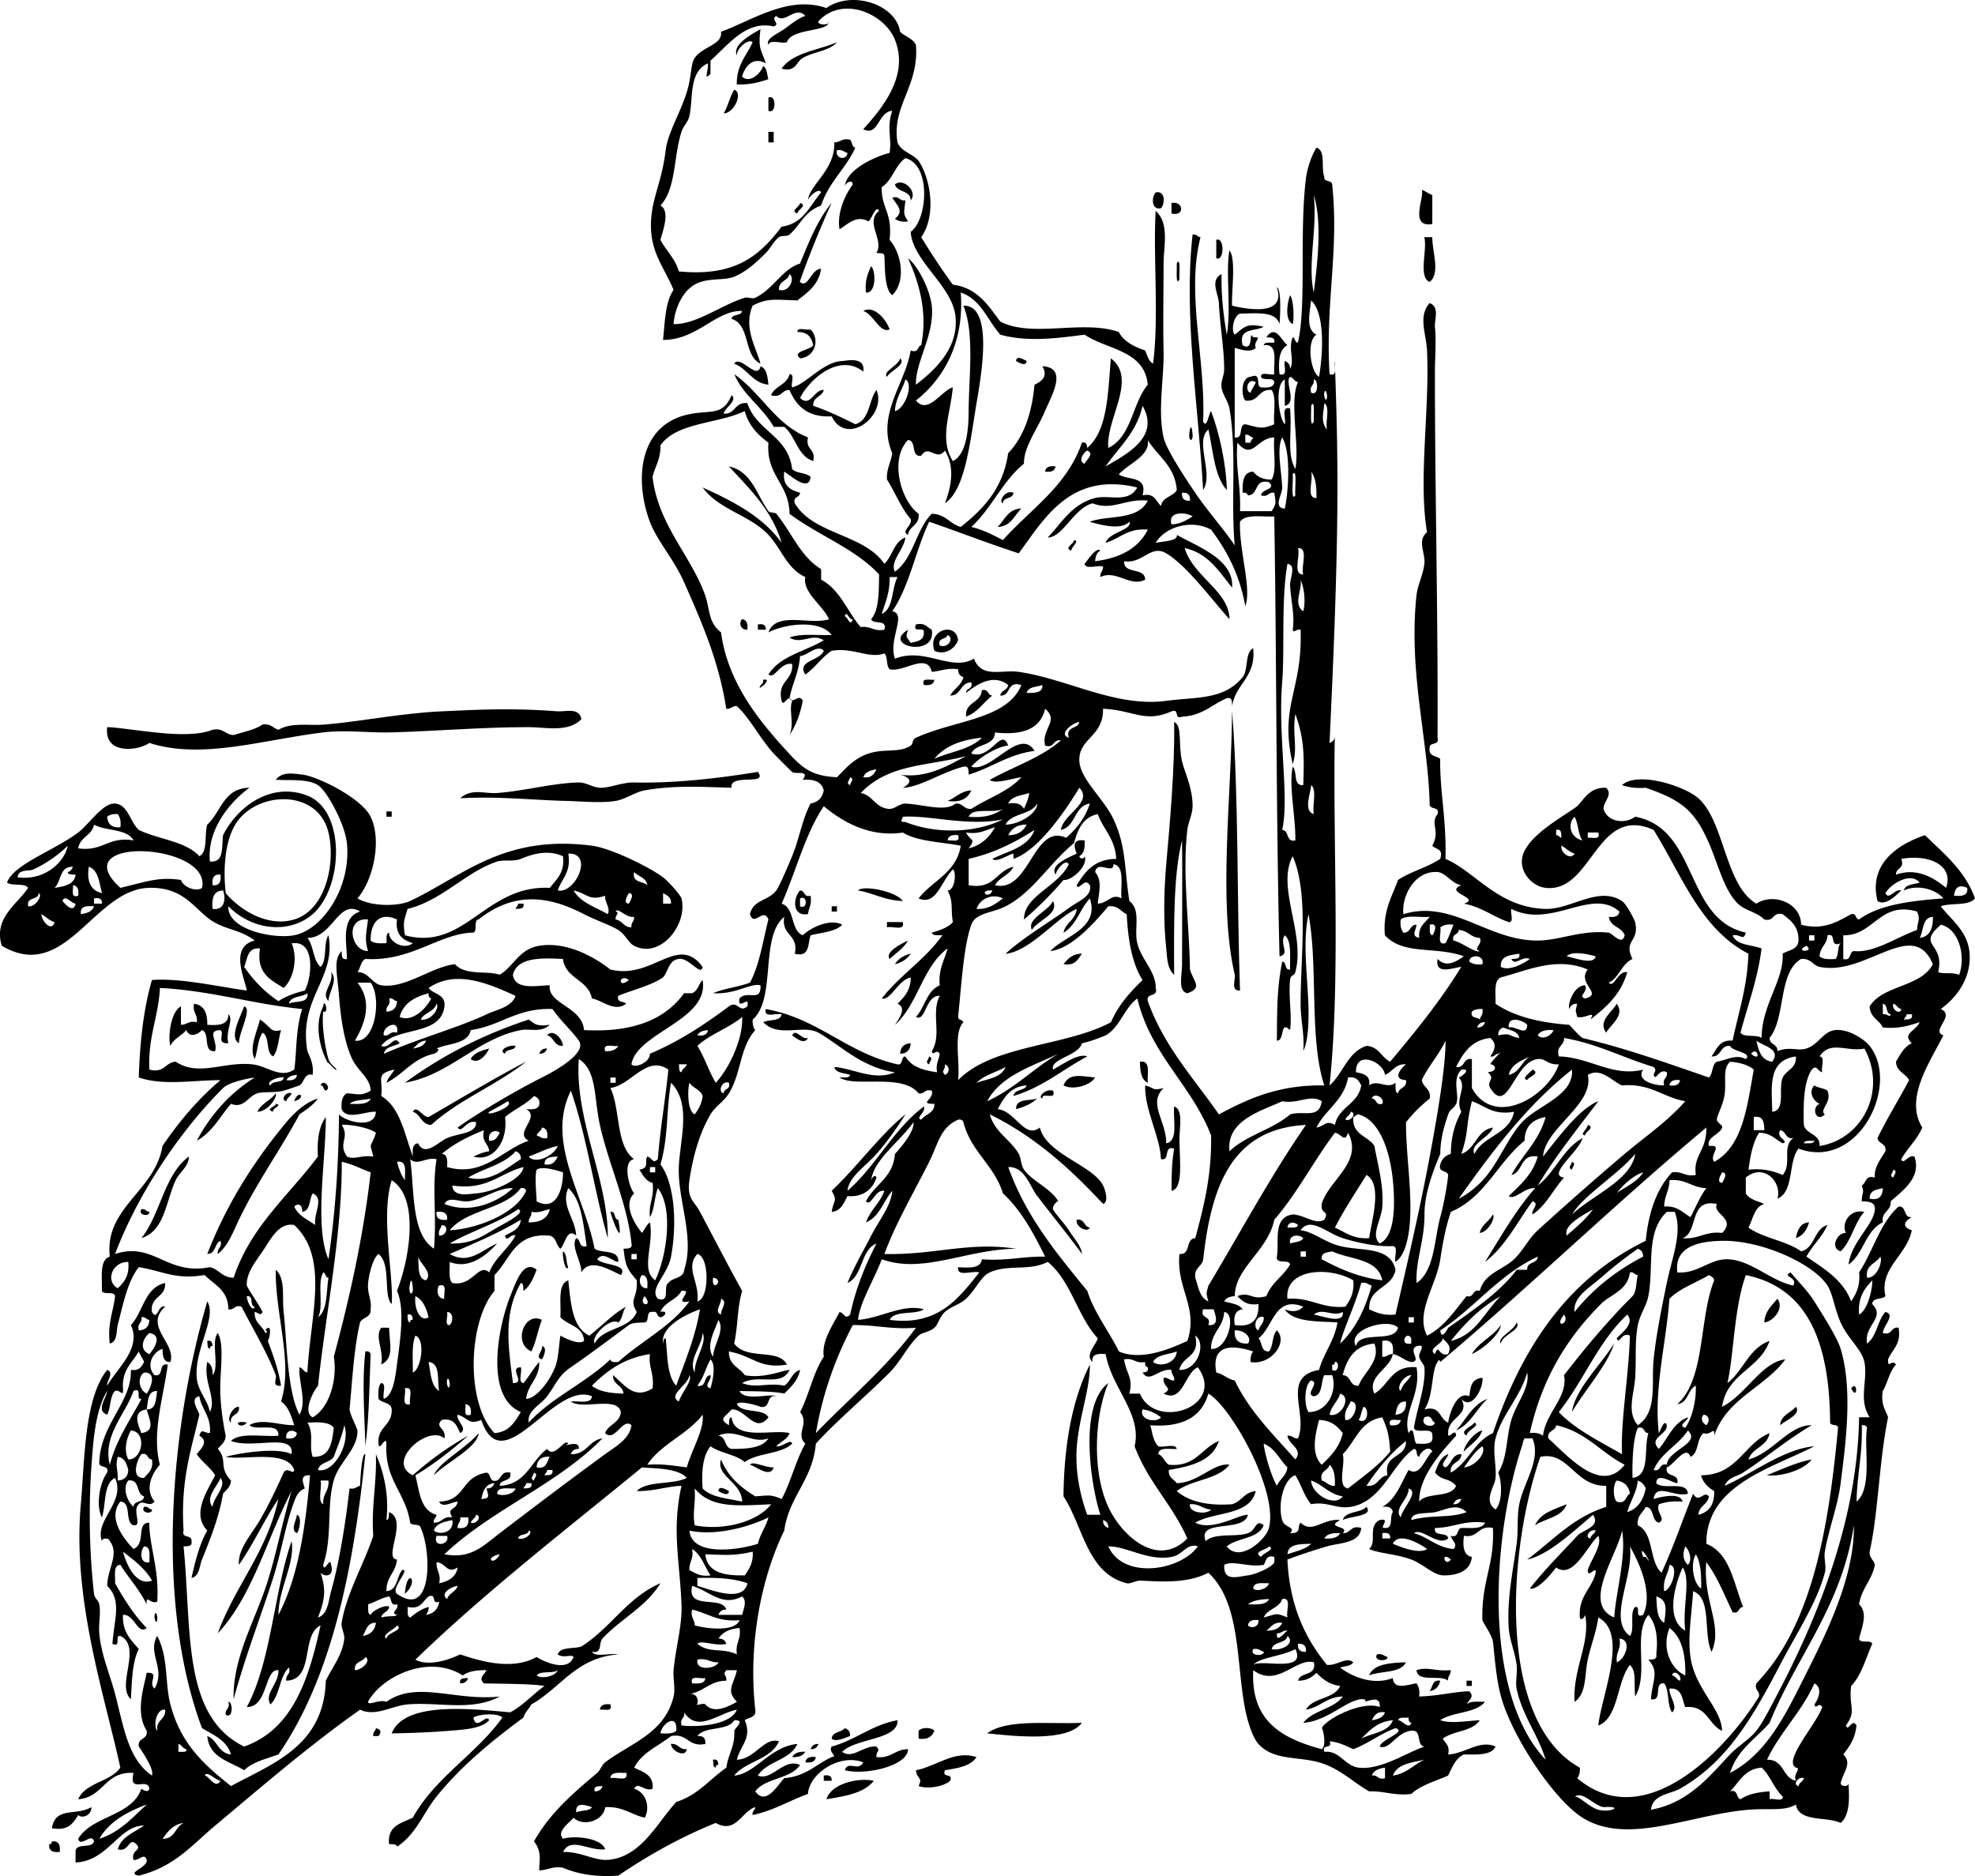 <svg xmlns="http://www.w3.org/2000/svg" viewBox="0 0 376.868 358.028"><g clip-rule="evenodd" fill-rule="evenodd"><path d="M140.1 17.118c1.776.604-.042 4.514-2.011 4.524.84-1.33 1.16-3.193 2.01-4.524zM146.63 18.626c1.545-.769 1.545 3.283 0 2.514v-2.514zM146.63 25.161h1.005v2.011h-1.005c-.01-.671-.01-1.34-.01-2.011zM173.78 38.231c-.031-1.979-2.566-1.456-3.016-3.016 1.59-1.426 4.44 1.429 3.02 3.016zM271.3 36.221c.744.261 1.268.744 2.011 1.005v5.53c-4.52.768-1.4-5.261-2.01-6.535zM220.53 36.723c1.9-.431 1.779 2.25 1.005 3.017-1.91.43-1.79-2.251-1.01-3.017zM170.26 37.729c1.421-.416 1.303.708 2.514.503-.229 2.406-.552 2.447.503 4.021-1.166.161-1.93-.081-2.514-.502 1.91-1.476.32-2.639-.5-4.022zM152.66 38.734c1.541.494-.578 1.341-.503 2.011-1.54-.494.58-1.341.5-2.011zM223.54 38.734c2.34-.45 2.578 2.665 0 2.011v-2.011zM227.57 44.767c.812-.142.865.475 1.508.502-2.787 10.892 1.036 23.262.503 35.189.727 1.486 1.057-1.566 1.508-2.011 1.587 4.15 2.912 10.211 3.017 15.081-2.4-2.628-2.599-7.456-3.52-11.562-2.7 2.237 1.068 8.329-1.005 11.562-.89-15.887-3.75-33.37-2.01-48.761zM271.8 45.269h1.508c-.047 2.668 1.611 6.889-.502 8.546-2.23-.952-.42-5.949-1.01-8.546zM232.09 45.772c1.586-.646 1.586 4.166 0 3.519v-3.519zM224.55 50.296c.777-1.537.442 2.18.503 3.016-.77 1.537-.44-2.18-.5-3.016zM166.24 50.799c.931.964.948 5.279-1.005 5.027-.23-2.236.35-3.664 1-5.027zM246.17 56.329c.799 1.14.746 4.919.503 5.53-1.55-.74-1.06-4.079-.5-5.53zM164.73 59.345c2.033-1.177 4.389 1.629 5.027 3.519-1.89.839-3.01-2.872-5.03-3.519zM152.16 63.367c-.084-1.09 1.783-.228 2.514-.503 1.93 2.019.712 5.343-2.011 5.53-1.677-1.387 2.061-1.592 2.513-2.514-.31-1.53-1.11-2.57-3.01-2.513zM193.88 68.896c.076-1.25 1.702-.147 2.011 0-.07 1.25-1.7.147-2.01 0zM140.1 69.399c1.171-1.782 4.409 3.336 5.027.502 1.218.458 1.331 2.021 1.508 3.519-3.16-.364-3.97-3.073-6.54-4.021zM140.1 71.41c5.153 3.561 7.812 9.615 14.076 12.065-.56 2.403 1.566 2.121 1.005 4.524-3.043-.979-3.312-4.732-5.529-6.535h-2.011c-2.1-3.768-5.79-5.945-7.54-10.054zM227.06 81.966c.327-1.417.583 1.158.503 1.508-.23 1.01-.94.406-.5-1.508zM201.42 89.004c-.121.884-.865 1.146-2.011 1.005.13-.884.87-1.145 2.01-1.005zM194.89 97.047c-1.361 1.321-1.944 3.418-4.524 3.519 1.36-1.324 1.94-3.422 4.52-3.523zM141.6 118.16c.884.121 1.146.865 1.005 2.011-1.4.08-1.63-1.42-1-2.01zM144.62 119.17c1.009-.171 1.573.103 1.508 1.005h-1.508v-1.01zM174.78 119.17c1.739-.398 2.123.559 3.016 1.005.963 5.48-9.736 3.107-4.524 0-.559 1.578-.235 1.328.502 2.513 1.224-.284 2.586-.43 2.514-2.011.2-1.21-2.29.27-1.51-1.51z"/><path d="M182.82 122.18c-.659 1.738-2.638 2.93-4.524 2.011-1.42-3.98 4.16-5.65 4.52-2.01zm-3.51 1.01c1.553.657 2.852-1.426 1.508-2.011-.21.97-1.96.39-1.51 2.01zM145.62 130.23c.031-.035-.035-.497 0-.502 2.42-.43-2.38 3.22 0 .5zM178.3 129.72c-.121.884-.865 1.146-2.011 1.005-.51-1.5 1.12-.88 2.01-1zM187.35 131.73c1.372-.366 1.012.999 2.011 1.005-1.721 1.295-2.786 3.247-5.027 4.021-.22-2.9 2.86-2.51 3.02-5.03zM110.94 137.26c-2.545 2.598-6.93 1.508-10.054 1.508-8.844 0-17.49.753-26.141 1.005-4.429.128-8.72-.529-13.07 0-11.584 1.407-23.173 5.253-33.178 2.011-2.18 1.562-8.697 2.278-8.043-3.016 4.481.131 14.94 2.588 20.108.502 2.1-.424 2.374.977 4.021 1.005 1.905-.609 4.054-.973 5.53-2.011 1.582-.241 1.965.716 3.016 1.005 2.598-1.489 5.742-.712 9.049-1.005 6.956-.616 14.324-2.148 22.119-2.514 7.739-.362 13.734-.644 22.119 0 1.49.1 4.12-.8 4.52 1.49zM235.11 135.76c1.273 16.036.887 35.766 1.508 53.286-1.876.082-.801-2.139-1.005-3.016-3.21-13.77-.62-34.1-.51-50.27zM224.05 137.77c1.621.756.726 4.172 1.509 7.541.477 2.051 2.047 5.12 2.011 8.546-.018 1.593-.82 2.945-1.006 4.524-.985 8.409.376 17.834.503 26.643.603 2.188 2.552 3.539-.503 4.524-1.872-.37-1.001-3.477-1.005-5.529-.014-7.061.088-17.55 0-23.627-1.652 6.357-1.56 16.211-1.509 25.638-1.393-1.194-1.339-3.49-1.508-5.027-.546-4.975-.471-10.807 0-16.086.66-7.46 1.66-18.36 1.51-27.13zM185.34 150.84c-.669 1.51-1.97 2.387-4.524 2.011 1.58-.6 2.46-1.89 4.52-2.01zM73.739 154.86h1.005v1.005h-1.005v-1zM172.27 171.95c-3.432-.087-5.525-1.513-8.546-2.011.93-1.09 7.31.16 8.55 2.01zM152.66 169.94c.999.006.639 1.372 2.011 1.005.292 1.632-.342 2.338-.503 3.519-3.13.47-2.8-3.19-1.51-4.52zm0 3.02c1.466.739 1.466-2.247 0-1.508v1.51zM200.92 171.95c1.31 2.498-2.995 3.696-4.021 5.53-1.02-2.21 3.16-3.54 4.02-5.53zM98.874 172.45h1.005c.235 1.073-.718.958-1.508 1.005.096-.41.504-.5.503-1.01zM158.7 172.96h1.005v1.005H158.7v-1zM169.25 175.97h3.017c.476 1.817-1.98.701-3.017 1.006v-1.01zM173.27 179.49c-.842 1.504-2.301 2.391-3.519 3.519-.94-1.31 2.16-2.86 3.52-3.52zM206.45 182c-.736 1.106-1.331 2.354-3.519 2.011.83-1.01 1.68-2 3.52-2.01zM63.182 185.52c1.422 1.456-.483 3.849-.503 5.529-1.574-1.61 1.079-3.25.503-5.53zM37.042 191.56c1.918.261 2.563 1.794 2.514 4.021 2.164.153 4.057.036 4.021-2.011 1.117.988-.659 3.334 0 5.53-2.452.084-.619-1.769-1.508-2.514-2.718.069-.487 1.962-1.005 4.021-2.445.267-.901-3.456-2.513-4.021-.866.915-2.362 1.508-3.016 0-.864 1.146-2.42 1.602-3.017 3.016-.524-1.712.082-6.609 2.011-7.54v3.519c1.185.012 1.48-.865 3.017-.502.245-1.6-.908-1.79-.504-3.53zM308.5 191.56c1.699 2.225-1.282 4.062-2.011 5.53-1.7-2.23 1.28-4.07 2.01-5.53zM46.593 192.06c1.592.459-1 4.881-1.005 7.038-1.975-1.14.409-5.27 1.005-7.04zM49.609 194.57c2.123 1.379 1.968 2.591 4.022 2.011-.517 1.662-.516 3.841-1.508 5.027-1.482-.697-.584-3.773-2.011-4.524-.943 1.235-.913 3.443-1.508 5.026-1.183-2.05.543-5.48 1.005-7.55zM77.258 206.64c6.86-5.037 14.673-9.121 23.627-12.064.976.539 1.096 1.427 4.021 1.005-1.677 1.601-3.767.657-5.53 1.006-8.467 1.67-13.389 8.52-22.112 10.05zM104.4 197.59c1.076-1.366 2.999.654 3.016 2.011-1.76.09-1.65-1.7-3.02-2.01zM151.16 197.59c.705-1.464 1.732.892 3.016.503-.71 1.46-2.49-.14-3.02-.5zM173.78 199.1c-.062 1.279-.731 1.949-2.011 2.011.06-1.28.73-1.95 2.01-2.01zM98.371 199.6c-.138 1.035-1.873.474-2.011 1.509-1.454-.7.845-1.78 2.011-1.51z"/><path d="M93.344 200.1c-.527 1.28-2.159 3.12-3.519 2.011.628-1.21 2.061-1.62 3.519-2.01zM104.4 200.1c-.22.618-.644 1.032-1.508 1.006.23-.62.65-1.03 1.51-1.01zM177.3 201.61c.895.368.072.914 0 1.508-.9-.37-.08-.92 0-1.51zM217.51 202.62c2.18-.336 1.354 2.333 1.509 4.021-1.27-.57-1.46-2.23-1.51-4.02zM208.96 205.63c-.849 1.517-4.275 2.504-6.032 1.508 1.03-2.43 3.17-1.78 6.03-1.51zM61.171 207.14c.444-1.362 2.23.424 1.005 1.006-.545-.13-.341-1.01-1.005-1.01zM218.52 207.14c1.867.5 1.314 1.073 3.519.503-3.083 2.94.563 6.327.503 10.557 2.371-.478 1.261-4.437 1.508-7.038 1.834.577.962 4.138 1.006 6.535.077 4.285.713 9.155-1.509 9.552-.003-3.668.113-5.766.503-8.044-2.166-.658-.622 2.394-2.514 2.011-.17-4.4-3.14-9.34-3.02-14.08zM346.2 207.14c.66.513 1.853.493 2.513 1.006.954 2.327-1.688 3.628-.502 4.523-1.581 1.705-2.707-1.294-1.006-2.011-1.1-.46-2.24-2.21-1-3.52zM55.642 208.65c-.178.66-.885.791-1.005 1.509-1.253-.21-.031-1.95 1.005-1.51zM60.668 209.65c-.921 1.257-2.213 2.144-3.519 3.016-3.61 6.781-7.986 12.688-11.562 20.108-1.026 2.129-1.985 4.925-4.021 6.535-.206-1.211.918-1.093.502-2.514-1.181.494-.834 2.518-2.513 2.514 3.687-9.569 9.031-17.876 15.081-25.135 1.466-1.76 3.624-3.82 6.032-4.53zM197.91 209.65c-1.051.96-2.4 1.621-4.021 2.011-.08-2.08 2.49-1.52 4.02-2.01zM36.036 220.71c.046 1.887-1.771 2.945-2.514 4.524-1.885 4.009-2.058 9.655-6.535 11.059 3.649-4.56 4.317-12.1 9.049-15.58zM299.96 221.72c.896.369.072.914 0 1.509-.9-.37-.08-.92 0-1.51zM26.987 230.77c.812-.142.866.476 1.508.503.2.97-2.289.73-1.508-.5zM355.75 231.27c-1.925 2.097-2.449 5.594-4.524 7.54-2.104-.637-.644-3.614 1.006-3.519-.88-1.63.55-4.62 3.51-4.02zM205.45 232.78c1.578-.237 1.328 1.354 2.514 1.508-.45 1.05-2.81-.17-2.51-1.51zM345.2 233.28c-.412 1.431-1.135 2.552-2.514 3.016.32-1.52.78-2.9 2.51-3.02zM339.17 247.86c1.346 1.707-.681 4.327-2.514 4.524.14-2.19 1.44-3.24 2.51-4.52zM103.4 251.88c-.771 1.91-1.093 4.27-2.011 6.032-3.55-1.55-1.37-7.67 2.01-6.03zM72.733 253.39h1.508c.096 3.173 1.055 5.755-1.508 7.037.611-2.83-1.329-5.09 0-7.04zM39.555 255.9c.855-.185.948.393 1.005 1.006-.428-.093-.474.196-.503.503-.588-.08-.423-.92-.502-1.51zM103.4 256.91c1.177.129.29 2.209 0 2.514-1.48-.42.3-1.62 0-2.51zM69.717 257.91c.584-.081.895.111 1.005.503-.251 5.949-.27 12.131-1.005 17.595-.119-5.19-.687-12.08 0-18.09zM353.24 264.95c1.3-1.73 1.22 2.59 0 0zM342.68 268.47c1.159 1.355-2.007 2.663-3.016 3.519.2-1.99 2.05-2.32 3.02-3.52zM47.096 271.48c-1.104 1.54-3.22-.58 0 0zM345.7 278.52c-1.477 2.135-6.216 3.378-8.546 3.016 2.76-1.1 5.36-2.36 8.55-3.02zM137.08 284.56c.076-1.25 1.702-.146 2.011 0-.08 1.25-1.7.14-2.01 0zM298.95 287.07c-.861 2.489-4.031 2.671-6.032 4.021 1-2.35 3.67-3.03 6.03-4.02zM27.49 287.57c.812-.142.865.475 1.508.502.2.98-2.29.74-1.508-.5zM260.74 287.57c1.47 1.83-3.245 1.763-4.524 2.513.56-1.78 3.43-1.26 4.52-2.51zM56.647 289.08c1.074.314.471 3.094 0 3.519-1.354-.6.002-2.62 0-3.52zM29.501 308.18c.191-.957.64.321.503 1.006-.192.95-.64-.32-.503-1.01zM262.75 315.72c1.051-.213 1.331.344 2.011.502.16.89-2.81.9-2.01-.5zM268.28 317.23c-1.006 2.179-4.787 1.581-7.038 2.514.93-2.25 4-2.37 7.04-2.51zM276.83 318.74c.063.901-.615 1.061-.503 2.011-1.429-1.252-5.818.456-6.032-2.011 2.24-.72 3.51.28 6.53 0zM89.323 320.25c-.22.619-.644 1.033-1.508 1.006-.235-1.08.718-.96 1.508-1.01zM274.82 320.75c-.219 1.122-.889 1.793-2.011 2.011.59-.75.43-2.25 2.01-2.01zM279.85 320.75h1.006v1.006h-1.006v-1.01zM43.577 324.77c.82-.087 1.015 3.289-.503 2.514-.206-1.21.918-1.09.503-2.51zM116.47 325.27c.507 1.512-1.12.891-2.011 1.006.12-.88.86-1.15 2.01-1.01zM206.45 328.79c-2.708 3.693-12.809 2.561-18.097 2.011 3.88-2.82 11.7-1.71 18.1-2.01zM71.728 329.8c1.044.281 1.065.784.502 1.508h-1.005c-.142-.81.475-.87.503-1.51zM158.7 331.81c.12-1.388 1.869-1.146 2.514-2.011.618.22 1.032.644 1.005 1.508-1.08.39-2.81 1.22-3.52.5zM178.3 330.3c-.426 1.082-1.238 1.778-3.016 1.508V330.3c.65-.69 2.38-.69 3.02 0zM128.03 332.82c1.472-.132 1.544 1.136 3.016 1.005-.21 1.7-2.93.38-3.02-1zM156.18 332.82c-.22.618-.644 1.032-1.508 1.005.22-.62.65-1.03 1.51-1zM153.67 334.32c-.427.746-1.265 1.081-2.514 1.006.42-.75 1.26-1.08 2.51-1.01zM186.34 335.33c-1.107 1.74-3.579 2.118-6.033 2.513-.621 1.627 1.626.385 1.005 2.011-1.344 1.167-4.367 1.618-6.032 1.006.88-1.78-.335-1.236-.503-3.017 3.75-.67 7.37-3.93 11.55-2.51zM155.68 335.33c-.121.884-.865 1.146-2.011 1.005.12-.89.86-1.15 2.01-1.01zM136.07 335.83c.855-.185.949.393 1.005 1.006-.427-.093-.474.196-.502.503-.59-.08-.43-.92-.51-1.51zM157.19 338.85c1.009-.171 1.573.103 1.508 1.005h-1.508v-1.01zM166.74 339.85c-1.833 2.357-5.437 2.942-9.049 3.52.93-3.01 6.11-4.17 9.05-3.52zM9.896 351.42c1.325-.151 1.65.696 1.508 2.011-1.315.142-2.163-.184-2.011-1.508.427.09.474-.2.503-.5z"/><path d="M152.66 53.815c1.529 1.333 2.135-2.535 4.021-2.513-.461 3.057-2.549 4.488-4.524 6.032-4.181-.126-5.752-.495-8.546 1.005-1.771 4.236.636 7.871 1.508 11.06-3.252-1.439-1.905-7.479-5.53-8.546.138-1.035 1.873-.473 2.011-1.508-5.013-.149-8.537 5.537-15.081 5.53.372-3.482.426-7.282 2.011-9.551-2.02-4.947-5.329-7.92-4.021-15.583.501-2.941 1.944-6.218 2.514-11.06.385-3.274 2.813-7.156 4.021-11.06.987-3.191.706-5.33 1.508-6.535 1.487-2.236 5.383-2.509 5.027-5.027 5.818-2.083 12.885-7.052 20.108-4.524 4.878-3.442 13.25-.729 14.076 4.524.912.932 2.437 1.25 3.016 2.513.623 7.984-4.673 11.628-3.519 18.6.692 1.821 2.9 2.127 4.021 3.519 2.329 3.469 3.43 10.472.502 14.578 1.909 3.119 3.906 6.148 6.033 9.049 4.729.633 6.745 3.979 9.048 7.038 6.042 3.197 15.818-.422 22.622 2.011.989 1.859 2.913 2.785 5.027 3.519.406.935.649 2.031 1.508 2.514 1.165-8.635-.003-20.395.503-29.157 2.681 2.346 1.508 6.928 1.508 10.054 0 5.583-.121 11.4 0 16.589.122 5.238-1.158 11.435 0 16.589.537 2.391 4.453 8.23 6.032 10.557 2.504 3.687 5.412 6.873 7.541 10.054-.771-8.59.437-17.875-1.006-26.141-.244-1.398-1.337-2.665-1.508-4.021-.161-1.278.497-2.101.503-3.519.016-3.705-.838-8.536-1.006-12.567-.071-1.723-1.785-4.36.503-5.53-.065 4.255.38 7.998 1.006 11.562.873-4.809-.251-11.931.502-16.086 1.31 1.597.359 8.016.503 10.557 2.782.655 10.407 2.114 8.546-3.519.859.24.67 5.302.503 7.038-.678-2.506-4.31-2.058-7.541-2.011-1.217.466-1.731 3.148-1.005 4.021 1.897-1.451 2.19-2.259 5.529-1.508-1.577.936-4.887.141-4.021 3.519 2.275 1.379 1.088-3.191 2.011-1.508 2.054-.152-.085.696.503 2.011-.989.997-2.871.32-4.021 0v17.092c1.831.323.621-2.395 2.011-2.514 2.581.603 3.056 1.054 5.529 0-.203-2.142.487-5.179-.502-6.535-2.598-.251-2.338 2.354-5.027 2.011-.852-1.103-.724-4.446 1.005-4.524 2.276-.936.874 1.807 2.012 2.011 1.246.074 2.439.093 2.513-1.005-.129-1.044-2.208-.138-2.513-1.005-.085-1.09 1.782-.228 2.513-.503-.167-2.346.868-5.895-2.011-5.53.156-.682 1.259-.417 2.011-.502.235-1.073-.718-.958-1.508-1.005 1.76-2.552 2.863.575 4.021 1.508-1.542.804-1.759 2.933-1.508 5.53 1.689.516.782-1.563 1.005-2.514.619.22 1.033.644 1.006 1.508.93-1.651-.397-3.697.503-6.032.546.124.341 1 1.005 1.005 1.651-7.112.255-20.703 1.509-31.167.263-2.194 1.057-4.42 2.011-6.033 1.845.501.852 3.84 1.508 5.53-.154 1.159 1.452.559 1.508 1.508 1.343 12.737-1.325 22.516-.503 36.194 1.689.516.783-1.563 1.006-2.514.209 6.257.496 14.311.503 23.125.012 16.401-.797 34.439-1.509 49.768.619-.22 1.033-.644 1.006-1.508-.399 21.139 1.127 46.644-1.006 66.859 2.606-2.254 3.391-6.329 7.038-7.541 2.379.135 2.831 2.197 4.524 3.017 4.822-5.734 9.56-11.554 13.573-18.097-1.67.17-5.025 1.646-4.524-1.509 1.683 1.705 3.457.552 5.027-.503-5.383-1.979-11.533-.146-15.081-4.021-.389-4.745 1.362-7.351 2.513-10.557 2.411-1.61 5.649-2.394 8.044-4.021.689-2.03-.901-1.78-1.509-2.514 1.6-2.909-.483-4.109 1.006-6.032.442-1.615-1.657-.689-1.508-2.011-.343-12.496-4.057-25.183-2.514-39.713.21-1.977 1.258-3.907 1.508-6.033.24-2.036-1.454-4.448.503-6.032-1.692-10.152.532-23.25 0-34.687-.148-3.189-1.752-6.565.503-9.048 1.967.722.881 3.302 1.005 4.524.288 2.833.003 5.664 0 8.546-.023 21.696.615 46.218.503 69.876.442 1.615-1.657.688-1.508 2.011-.235 1.576 1.264 1.417 2.011 2.011-.105 6.028 1.224 11.713 1.005 19.103 5.672 2.393 10.029 9.306 19.103 9.551 4.828.13 10.059-4.445 14.579-1.508.851.553 2.422 3.612 2.513 4.021.86 3.853-2.323 3.406-.502 7.038-2.093.924-2.502 3.531-4.524 4.524 1.016 1.145 1.67-2.322 3.519-2.011-1.175 4.188-4.011 6.714-7.038 9.049 1.178-1.958-.93-.078-2.513-.503-.353-1.547-.353-.966 0-2.514-.86-.021-1.303.374-1.509 1.006-.359-.886.843-4.503 3.017-4.524.653 1.248-1.475 2.086 0 2.514 3.576-.863-1.636-2.823.503-5.53-5.988-2.533-11.562.221-16.59 1.509-1.397.612-.934 3.087-1.005 5.026 3.584 2.448 8.448 3.617 14.075 4.021.817.858 1.57 1.781 2.514 2.514 8.519 2.038 16.274 4.84 24.13 7.541.808-.701.535-2.481 1.508-3.017 1.977-.314 3.644-1.494 5.53-.503 1.354-1.225-2.567-1.426-3.017-2.514-1.981-.138-1.537 2.149-3.519 2.012.988-1.357 1.472-3.221 4.021-3.017 1.124-5.41 2.808-10.263 3.016-16.589-9.175-4.733-12.75-15.066-18.097-23.627-10.954-4.905-11.681 12.08-20.611 11.06-2.3-.263-4.531-2.453-4.524-5.027.013-4.485 7.922-8.533 10.558-10.557 1.484-1.531 2.418-3.615 5.529-3.519 1.343 1.402-.471 2.483-.503 4.021.689 2.458 3.983 3.025 6.032 1.508 12.149 2.262 9.339 19.482 21.114 22.119-.46 1.688-.935.249-2.514.502.729 1.952 3.575 1.787 5.529 2.514-.759 5.943-2.632 10.773-4.021 16.087.69.985 3.08.271 4.021 1.005.017-6.354 4.331-11.082 4.021-16.086 1.13-.714 2.944-.743 3.017-2.514.066-2.748-1.52-3.844-3.017-5.027-2.005-.497-1.514 1.503-3.519 1.006-1.429-1.437-3.645-1.672-5.027-3.017-2.673-2.599-3.728-7.451-5.529-11.562-2.694-6.145-5.104-8.164-12.065-10.557-1.831.155-3.271-.08-4.523-.503 2.979-2.702 11.923.153 14.578 2.514 5.017 4.459 5.053 16.565 11.06 20.108 3.259-2.128 8.523-.152 8.546 4.021 4.168 1.081 6.744-.469 9.551-2.011 1.115-.276.716.96 1.509 1.006 3.868-2.834 9.858-3.547 16.086-4.022-1.373-1.655-4.786-2.768-7.54-1.508.29-1.218 1.897-1.118 3.016-1.508-1.741-2.099-5.534.268-6.535 2.011.705 1.464 1.732-.891 3.017-.502-1.053 1.024-3.031 3.012-4.524 2.011-1.766-7.071 3.852-10.813 9.049-12.568 3.639 3.567 7.655 6.755 9.551 12.065-1.172 1.509-4.565.797-6.535 1.508 2.157 2.8 5.438 4.922 5.53 9.551.087 4.365-2.525 7.906-5.53 10.055 2.906 1.269-1.998 4.163.503 5.026-2.629 5.222-7.461 12.057-4.021 17.595-1.02 2.332-2.798 3.905-4.021 6.032.348 1.256 1.341-.933 2.514-.502 1.411 4.025-2.306 6.55-4.524 8.546.129 1.972-1.818 1.868-1.509 4.021-3.302 1.557-3.678 6.04-6.534 8.043.534-4.379 4.816-7.509 5.026-10.557.073-1.413-1.231-1.45-2.514-1.508.046-1.878.563-1.433 0-3.017.891-.449.641-2.04 2.514-1.508-.21-1.778.918-3.286 2.011-5.027.238-1.578-1.353-1.328-1.508-2.514 1.858-3.839 4.064-7.33 6.032-11.06-.695-1.314-2.429-1.592-2.514-3.519.815-1.363 1.524-2.832 3.017-3.519-1.906-1.885.691-2.215 1.508-4.021-2.022.658-4.053 1.309-7.038 1.005-.699-1.479-2.454-1.902-2.513-4.021 2.584-4.118 9.771-3.633 12.064-8.043-3.767-9.074-12.789 2.351-21.616.503-1.299-.272-1.58-1.65-3.519-1.509-4.443 2.596-2.867 11.209-6.033 15.081-.002 1.343 1.589 1.093 1.509 2.514 2.353-.966 3.842.052 5.529-.503 2.408-.791 3.18-3.287 5.53-3.519 2.553-.252 5.57 1.803 6.535 3.016 5.901 7.426-2.141 23.867-13.573 19.605-2.018 2.507-.793 8.256-4.021 9.552.943-3.14-2.606-6.896-6.032-4.021v3.016c.668 1.175 2.245 1.441 3.519 2.011-1.922.592-2.137 2.891-3.017 4.524 2.837 2.023 7.226 2.493 10.055 4.524 2.697-.654 2.409-4.293 5.026-5.026-1.039 2.312-2.833 3.869-4.021 6.032 3.383 2.314 6.973 4.422 8.546 8.546.903-1.443 1.779-2.912 1.509-5.53 2.658-4.044 3.98-9.424 7.54-12.567 1.61-.103.82 2.196 2.514 2.011-1.505.857-1.909 1.868 0 2.514-.94 4.805-6.229 7.214-5.027 12.567-.64.7-2.462.219-2.514 1.509 2.599 2.676-1.562 3.931-1.005 7.54 1.868-1.315 1.984-4.383 3.519-6.032 1.995.527-.392 2.578-.503 4.021 1.879.537 1.434-1.248 3.017-1.005.537 3.218-1.235 4.127-2.011 6.032-.085 1.987.772-.161 1.508 1.005-1.235 1.278-1.576 3.451-2.514 5.027-.421 2.432.467 3.555 1.006 5.027-1.718 8.35-1.891 18.552-3.519 25.638-.078 1.25.789 1.556 1.005 2.514-.563 2.955-2.551 4.486-3.016 7.54 1.743 1.672.54 4.355 0 6.535.129 1.044 2.208.138 2.513 1.006-1.242 2.778-2.053 5.99-4.021 8.043-.532 3.981 1.112 4.67-1.005 7.54.454 1.372 1.124-1.529 2.011 0-.222 2.459-1.347 4.016-2.514 5.53 1.775 1.714-.039 3.329-.503 5.529.114.641 1.501.659 1.509 0 .019 1.564.564 5.834-1.509 7.541-2.73-1.292-7.966-.077-8.546-3.52-2.11 1.321-5.055.683-9.049 1.006-11 .89-23.102 6.9-31.67 1.508-5.17-3.254-12.517-14.138-15.081-21.616-1.277-3.726-1.501-7.414-2.011-12.064-.44-1.57-1.366-2.655-2.011-4.021-.17-7.729 2.355-10.406 2.011-17.595-2.9-.554-2.72 1.972-5.529 1.508-.26 2.103-.046 3.732 1.508 4.021-.268 3.188-3.727 3.581-5.53 3.52-1.804-.062-3.807-2.199-6.032-3.017-3.049-1.12-6.044-1.117-8.043-2.011 1.604-1.412-.355-4.298 2.011-5.53 2.342-.441-.339 1.657 1.006 1.509 1.69.183.838-2.179 1.508-3.017-.121-.884-.865-1.146-2.011-1.005 2.615-1.406 3.562-4.481 5.026-7.038 2.3 1.397 3.143-2.387 4.524-3.519-.645-1.404-2.393.229-2.513 1.005-.725-.113-.176-1.5-1.006-1.508-4.179 2.909-6.045 10.067-12.064 11.06-2.775.457-4.469-1.097-7.541-.503-1.318-1.53-1.914-3.783-3.017-5.53-2.267.745-3.378 5.49-2.513 8.546.435 1.539 2.724 1.298 1.508 2.514 2.392.024 1.218-1.17 2.011-2.011 2.21 2.193 4.239-.849 7.541-.503-2.986 1.604 2.033 1.062.502 2.514 1.561.053 1.435-1.581 3.52-1.005-.206 2.989-4.3 2.842-6.535 3.519-2.819.854-5.302 1.655-7.541 2.514.407 8.81 3.397 15.035 7.541 20.108 1.989.182 3.65-1.628 5.026-.503-.426.747-1.618.728-2.513 1.005 2.203 1.704 6.271 3.477 10.054 2.011.213 2.363 2.801 1.233 4.524 1.006.422.584.663 1.348.503 2.514 4.152-.153 6.383-.893 9.551-1.006 1.091 1.046-.062 1.625-.503 2.514.648-.692 2.184-.497 3.52-.503-1.77 2.253-6.17 1.874-8.546 3.52 2.038.667 4.432.197 7.54 0-1.343 2.176-5.062 1.975-7.038 3.519.447.895 1.404 1.277 1.006 3.017 3.169-.123 6.023-2.878 9.049-1.509-.809 1.705-3.508 1.52-6.032 1.509-1.621.725-2.231 2.461-3.017 4.021-2.431 1.088-5.213 1.825-7.038 3.519-3.223.375-5.11-.587-8.043-.503-3.069-1.739-5.612-4.412-9.552-5.529-4.089-1.159-8.694-.328-11.562-3.519-1.235-1.375-2.128-4.604-2.514-6.535-1.773-8.882-.802-20.347-7.038-26.141-4.165 2.174-9.317 1.652-13.07 1.508-.676-.025-1.847.67-2.514.503-7.584-1.904-8.309-10.882-12.064-16.589.11-9.944 1.667-18.442 5.027-25.136.087 4.637-2.186 10.371-2.514 16.087-.262 4.562.675 8.876 2.011 12.567h2.514c-1.712-5.102-4.286-20.78 1.508-25.135-2.63 6.334-3.135 16.846 0 23.627 2.594 5.608 9.465 11.748 15.081 6.032-2.802-6.415-7.572-10.86-10.054-17.595 1.441-6.21-4.336-11.009-5.53-17.595-1.439-.099-2.743-.062-2.514 1.508-1.509-1.379.721-3.272 1.006-4.523-3.874-4.17-5.094-10.993-9.552-14.579-3.507 1.816-7.571.413-11.059 2.011-1.73.793-2.504 3.092-4.524 5.027-1.06 1.016-2.926 1.512-4.021 2.514-1.064.973-1.264 2.344-2.011 3.017-.936.841-2.339.865-3.016 1.508-2.161 2.051-3.422 4.93-5.53 7.038-4.874 4.874-9.998 9.095-14.076 13.572-.605 6.936-5.097 9.984-6.032 16.59-4.271 8.75-6.941 21.383-5.53 34.184.235 1.575-1.264 1.417-2.011 2.011 1.49 3.363-.877 4.894-1.508 7.54 3.501-.109 5.197-4.396 8.043-3.519-1.521 3.507-6.296 3.758-8.546 6.535 3.845-.182 6.845-5.552 12.065-6.032-1.409 3.115-5.784 3.265-7.541 6.032 2.608 1.143 4.955-3.444 8.043-2.011-1.809 2.715-6.62 2.429-8.546 5.026 2.053 2.889 4.348-1.324 5.53-2.513 4.044-.312 6.074-2.64 9.048-4.021 1.296-.122-.69-.865 0-2.012 4.612-1.252 7.611-4.118 12.568-5.026.182 3.767-7.955 3.391-10.557 6.032 2 1.475 4.077-1.269 6.535-1.006.837.999-.045.64 0 2.012 2.806.292 3.525-1.503 6.033-1.509-.018 3.107-7.919 5.043-12.065 4.021.625-1.952 2.567.328 3.519-1.508-4.479-1.771-10.342 2.149-10.557 6.032-3.589 1.271-6.547 3.172-10.557 4.021-.142-.812.475-.865.503-1.508-2.548.743-3.702 5.2-7.541 3.017-6.803 2.749-12.905 6.198-18.6 10.054-4.328.306-7.741-.302-10.557-1.508-2.022-.347-2.87.481-4.524.502-.046-1.748.62-3.47-1.005-5.529 3.082-5.444 7.416-9.152 12.065-13.07.605-.51.87-1.525 1.508-2.011 4.779-3.637 11.352-5.468 13.07-12.567.37-1.529-.127-3.514 0-5.027.352-4.164 1.672-8.388 1.508-12.567-.331-8.407-1.888-14.121 0-22.621-3.035.148-5.294 1.073-8.546 1.005 1.989-2.032 6.896-1.146 9.551-2.514-1.707-1.957-6.578-1.782-8.546-2.011-14.631 12.012-29.691 23.596-43.232 36.697 2.592 1.404 6.627-.064 8.546-1.005 4.774 1.649 10.282 2.894 14.578.502 1.555 1 6.011 2.922 7.038 0-.291-.609-1.898.328-3.016-.502.505-1.506 3.029-.992 4.524-1.509 5.565-3.482 8.753-9.344 15.081-12.064-2.68 4.472-7.636 6.841-11.06 10.557-.777.844.037 2.968-2.011 2.514.697 1.146 3.499.188 5.027.503-8.086.627-10.994 6.434-16.589 9.551-.452.889-1.213 1.468-1.508 2.514-5.791 4.262-11.875 9.205-16.589 15.081-2.602 3.243-3.911 7.239-7.541 9.552-.081-.59-.917-.425-1.508-.503-.351-3.534 2.389-3.979 4.524-5.027 4.31-7.755 12.063-12.067 17.092-19.103-.839-.968-4.636-.643-5.53 0 .551 2.673 2.51-.886 3.016.503-1.505 1.647-4.848 1.784-7.541 2.011-3.404.286-7.318.44-11.06.503 2.411-6.155 15.065-4.681 22.622-4.022 2.525-1.329 4.275-3.433 6.535-5.026-2.328-.451-8.958-.416-11.562-.503-1.091-1.046.061-1.625.502-2.514-1.88-.037-3.475.212-4.524 1.006-6.656-4.203-15.559.307-18.097 5.026.07.83 2.097-.525 3.519 0 5.823-4.099 13.035-.097 21.616-1.005-5.338 2.889-11.751.994-17.595 1.508-3.009.265-6.104 2.396-9.048 1.006-9.62 6.787-18.395 14.354-27.649 22.118-4.594 3.854-7.791 7.871-14.578 9.552-2.58-.523 1.799-1.559 1.508-3.017-.426-1.473-1.619.301-2.514 0-.557-1.944 1.777-1.788.502-3.016-1.459-1.4-1.304 1.649-3.519 1.005.721-2.462 3.162-3.205 5.027-4.524-4.753-.058-6.927 6.812-13.07 7.038v-2.011c-.034-1.878 3.161-.526 3.519-2.011-.424-1.796-2.592 1.293-3.016-.503 2.733-4.472 10.176-4.234 12.064-9.551.406.349 1.377.782 1.508 0-.301-2.28-3.99 1.069-3.016-3.017-5.521-.326-5.703 4.687-10.557 5.027 1.447-3.245 6.115-3.27 8.043-6.032-3.001-13.833-9.176-32.022-7.541-50.271.756-8.429.626-20.141 5.027-25.638 1.415.508-.139 2.135 0 3.016 1.979-3.422 6.593-7.144 4.524-11.562 2.353-2.507 2.591-7.128 6.535-8.043.163 2.844-2.902 2.46-2.513 5.529 1.091 1.851 1.119-1.505 2.513-1.006-4.14 3.803 2.172 6.947 1.005 10.557-1.413.073-1.45-1.23-1.508-2.513-2.037.703-3.151 3.345-1.508 5.026 1.921.413.592-2.424 2.514-2.011-.879 6.596-3.084 13.036-1.508 19.103-1.51 1.702-2.962 4.646-1.005 7.038-1.057 1.224-2.235-.445-3.016.503-1.33 1.174.778 4.29-1.005 4.021-1.765-.581-.271-4.421-2.514-4.524-2.523 3.167.683 7.134 2.514 9.049 2.473-1.087.412-5.001 3.016-5.027-.057 4.304 1.951 8.938 1.508 15.081-1.315.588-2.163-1.551-2.011.503-1.379-2.811-3.413-4.966-5.027-7.54-1.438.069-.919 2.097-1.005 3.519 1.75 3.109 3.632 6.087 6.033 8.546-1.746 1.385-2.33-2.679-4.524-2.514-.155 3.339 1.576 4.791 3.016 6.535-1.254 2.433-1.303 6.07-1.508 9.552-2.908-2.566 2.234-9.948-2.011-12.065-1.205-.199.279 2.29-1.508 1.509.302-4.639 1.869-8.29-1.005-11.06.068-3.371 2.377-6.018.502-8.546-.114-.641-1.5-.659-1.508 0-1.445-4.02 4.584-7.402 2.514-12.065-2.262 1.09-1.678 5.024-2.514 7.541-1.288-2.477-.255-6.947 1.006-8.546.442-1.615-1.657-.689-1.508-2.011.266-7.344 6.242-11.426 6.032-17.595 1.579.238 2.054-.627 2.514-1.509-.262-.743-.744-1.267-1.005-2.011-1.214 2.138-3.235 3.469-3.016 7.038.091 1.928-.412.183-1.508.503-1.032.979-.784 3.237-1.508 4.524-2.226-.759-.154-3.125 0-4.524-2.298 3.817-2.669 9.546-3.017 14.578-.53 7.688-.379 16.332.503 24.13.095.84.866 1.272 1.005 2.011.339 1.795-.164 3.628 0 5.529.354 4.12 2.051 7.869 3.016 11.562 1.641 6.276 2.48 12.521 7.038 15.584.438-1.129-1.553-4.13-2.514-5.53-.272-1.779 1.78-1.235 1.508-3.016-2.194-3.48-.587-8.069 0-11.06 2.668-.12.109 1.867 1.508 3.017 2.189-3.855-1.457-6.745.503-10.055 2.172 4.145 1.43 8.935 2.513 13.07 1.968 7.514 6.371 11.488 11.562 15.584 8.289-4.445 17.717-7.753 18.097-20.108 1.231-2.571 3.213-4.944 3.519-8.043.086-.871-.656-2.109-.503-3.017.971-5.738 4.355-11.396 6.032-16.589-.391-5.753.699-10.025.503-15.584 1.068 2.417 2.637 6.972 2.011 12.567.589-.081.424-.916.503-1.508 3.721 1.491-1.19 8.834 1.508 9.049-.202 2.479-2.059 3.304-2.011 6.032 2.178-.167 1.908-2.784 3.016-4.021 1.691-.354-2.3 3.606-1.005 4.524 6.911 4.907 6.575-8.284 4.524-12.567-.076-.93-1.702-.309-2.011-1.006-.82-5.715-4.931-8.14-4.524-15.081-.148-1.773-1.36 1.774-1.508 0-.268-3.284 2.643-3.39 2.514-6.535-.12-1.388-1.869-1.146-2.514-2.011-.066-1.239-.076-2.422.503-3.016 1.11.062.213 2.132.502 3.016 1.809-.644 2.199-4.169 2.514-6.535.66-4.968 1.522-10.732 0-14.075 2.243-5.584 4.501-17.62-1.005-21.113-2.174 6.953.426 18.189 0 23.627-1.679-1.504-.02-7.573-2.514-9.552-1.125.811-1.956 4.312-2.011 6.032-.052 1.626.748 2.936.503 4.524.132 1.641-1.564 1.452-2.011 2.514-1.209 4.852-1.59 12.55-2.011 16.589.305 1.539 1.067 2.619 1.508 4.021.114 3.543-3.522 6.011-4.524 9.552-1.405 4.967-.205 10.692-2.011 16.087.148 1.773 1.36-1.774 1.508 0 .656 2.044-1.04 2.525-2.011 1.508.962 2.957 1.007 4.86-.503 8.546 1.925-.526 2.059-3.436 2.514-5.027 1.537-5.381 2.71-12.616 3.519-19.605 1.05.213 1.331-.344 2.011-.502.075-1.955.365-6.312 1.005-6.033-2.293 22.34-6.526 42.739-16.589 57.309-2.337.847-4.937 1.431-6.535 3.016-2.793-1.731-6.673-2.375-7.038-6.535 1.947.734 2.079 3.283 4.524 3.52-.797-2.723-3.343-3.695-5.53-5.027-8.928-23.851-6.09-57.11 1.005-81.438 1.905 3.076-2.473 9.042-2.011 14.578.215 2.579 2.08 4.214 2.513 6.535 1.324-2.679-1.306-5.722-.502-9.552.746.428 1.081 1.266 1.005 2.514 1.414-1.603-.379-6.411 1.005-8.043 1.392 2.418.269 7.609.502 12.064.143 2.723.579 5.522 1.005 7.541-.056 1.284-.921 1.76-1.508 2.514 1.943 2.11.077 3.477 2.514 6.032-.057 1.284-.922 1.76-1.508 2.514-.799 4.581-2.499 8.822-4.021 12.567-.527 1.296-.454 3.166-2.011 3.519.753-3.269 1.537-6.506 3.016-9.048-3.078-3.192.02-7.576 1.508-10.558-.972-1.541-2.505-2.521-3.519-4.021.824-1.043 2.372-2.435.502-3.519.437-1.462.752-.565 2.011-.503.257-3.272-1.586-4.445-2.011-7.038-1.883.393-.323 2.432 0 3.52-1.513 6.596-3.619 12.368-3.016 22.119-.442 1.614 1.657.688 1.508 2.011.235 1.072-.718.957-1.508 1.005 1.591 15.936-.336 32.43 11.562 38.205 9.28-3.287 12.325-12.811 14.579-23.124-3.842 1.856-1.031 10.364-6.535 10.557-.206-1.211.918-1.093.502-2.514-1.819 1.7-1.721 5.316-3.519 7.038-1.309-1.999 1.669-4.013 1.508-6.535-2.681-.326-1.964 7.078-6.032 7.038 4.687-8.719 5.123-21.688 8.546-31.67.712 4.236-2.459 8.931-2.514 14.075 3.769-7.123 5.168-16.615 6.033-26.644-2.021-.072-1.33 1.29-1.006 2.514-1.265.576-1.603 1.447-2.011 2.514-1.684 4.407-2.419 9.576-4.021 14.578-2.405 7.506-5.231 14.7-7.541 23.125-.199-8.058 4.176-15.038 6.535-22.622 1.718-5.522 2.814-11.406 4.524-17.092-4.702 9.039-7.43 20.051-14.076 27.146 3.302-9.098 9.343-15.456 11.562-25.638-2.72 3.983-4.751 8.654-7.541 12.568-.208-3.061 2.425-5.784 4.021-8.547 1.756-3.037 3.147-6.003 4.524-9.048.668-1.231 1.871.553 2.011-.503-1.394-4.02-9.832-1.766-13.07-2.514 3.429-.898 10.04-1.787 12.568-.503.561-4.164-7.227-.918-11.562-2.513 1.656-1.695 5.934-.77 9.048-1.006.208-2.723-4.219-.808-5.53-2.011 2.261-1.404 5.949.07 8.546 0-.575-1.771-1.104-3.587-2.513-4.524 2.351-7.338-1.157-16.726-1.005-25.135 1.898 1.65 1.188 5.269 1.508 8.043.605 5.243.61 15.069 3.016 19.605 1.47-2.492-.211-6.144 0-9.049.661.178.791.885 1.508 1.006.561-10.84 4.25-21.856-2.514-28.151-2.982-.539-4.511 2.798-6.032 5.026-1.362 1.995-3.14 4.182-3.016 6.535.928 1.754 2.101 3.262 3.016 5.027-.369.896-.914.072-1.508 0-.119 2.13 1.467 2.555 2.011 4.021.57-.096.279-.504 0-.503 1.301-1.62.967 1.26.502 2.011.979 2.708 2 5.373 2.514 8.546-1.875.237-.745-1.332-1.005-2.011-1.741-4.531-4.4-8.889-6.535-13.07-1.421-.415-1.302.709-2.514.503-.009-3.678-2.699-4.674-4.524-6.535-5.646.918-7.763-.705-12.567-1.508-2.157 2.799-2.924 6.843-4.021 11.06-.277 1.064-.01 3.216-1.508 3.519-.484-3.835.68-6.022 1.005-9.049-.129-1.044-2.208-.137-2.514-1.005.077-2.604-.513-5.875 1.508-6.535-1.031-9.43 8.65-12.448 10.054-21.113 3.185-4.691 6.796-8.955 11.059-12.568-5.608.044-10.915 1.079-15.583-.502.219-6.819.921-13.154 2.514-18.601 5.34-.411 12.359 1.21 18.097 2.011-.332-2.189-3.404-8.326 1.508-9.551-2.938-2.214-5.786-2.033-8.546-4.021-3.145-2.266-5.121-6.173-11.562-6.033-10.622.232-15.945 18.298-28.151 11.059-1.629-5.328 2.937-7.873 5.027-11.059-.69-.985-3.08-.271-4.022-1.005 1.199-3.473 9.076-6.152 13.573-9.551 2.095-1.583 4.741-5.717 7.038-5.53 2.495.204 2.864 3.546 4.524 5.027 3.708 1.822 8.929 2.13 11.562 5.027 1.67-.844.911-4.116 1.508-6.033 2.643-2.384 3.091-6.963 8.043-7.038-3.982 2.918-8.136 8.245-7.541 14.076 2.796.282 2.208-2.819 2.514-5.027 2.812-5.571 9.266-10.207 16.086-7.541 7.369 2.881 6.858 17.558 1.005 22.622-4.25 3.679-11.243 3.323-16.086-1.508-.235 4.461 8.558 6.293 12.567 5.529 5.354-1.019 10.921-9.064 10.054-17.594-.375-3.687-3.859-10.017-5.53-11.06-1.937-1.209-5.198-.877-8.043-1.005 1.252-1.664 3.47-1.162 5.027-1.005 2.838.286 11.311 4.444 13.07 8.043 2.218 4.537.47 12.215-2.514 15.583 2.734 1.628 7.881 1.528 10.054.503 10.047-4.739 17.775-12.739 34.687-10.557 3.593.464 10.908 4.038 13.573 6.033 1.029.771 3.373 3.442 3.519 4.021 1.261 4.994-4.044 11.635-9.049 9.048-1.077-.556-1.616-2.135-3.016-3.016-1.432-.9-4.243-1.834-6.535-3.017-6.604-3.405-13.177-4.476-20.108 1.006-1.044.129-.138 2.208-1.005 2.514-6.492.124-11.796 5.571-20.611 5.026-.883.458-.92 1.762-1.508 2.514 2.015-.088 2.879 2.253 4.524 2.514 4.561.722 9.593-3.519 14.076-4.021 2.064 2.241 6.104 1.172 8.546 2.011 2.708-1.617 3.68-4.903 7.541-5.53 5.198-.844 10.424 2.069 13.573 4.524 8.012 2.05 12.892-6.896 17.595-.502-.252 1.949-2.615-1.851-4.524-1.509-1.948.23-1.992 2.364-3.016 3.52-2.398 1.622-5.698 2.345-8.546 3.519-.346 1.352 1.039.972 1.508 1.508-2.23 1.705-4.637-.709-6.535-1.005-.716-3.642-5.017-3.697-5.53-7.541-4.41-.221-8.664-.285-9.551 3.017.449 3.086 4.755 2.002 7.038 2.011-.477 3.571 6.229 4.103 6.535 8.546 9.226.513 15.46-1.967 19.103-7.038h1.508c1.111-.396 1.258-1.758 2.011-2.514 1.393 7.663-12.536 9.984-13.573 16.087.726.854 3.571-.422 3.519-2.011 5.644-2.399 10.491-5.597 15.081-9.049 1.747-1.218 1.909 1.354 3.519 0 .534-2.367-1.885 1.016-1.508-1.508 1.546-1.666 4.173.85 4.021-2.514-1.914-.491-4.713 1.796-9.049 1.508 2.094-.923 4.86-1.173 7.038-2.011 1.82-3.375 2.464-7.926 3.519-12.064-.968-2.405-2.688 1.536-3.519-1.006.646-2.816 3.479-2.499 5.027-4.524.579-.757 2.436-5.114 3.016-6.535 1.375-3.366 1.931-7.06 3.519-10.054 1.418-.257 2.256-1.095 2.514-2.514-.38-1.631-1.838-2.184-4.022-2.011 1.458-1.968-1.36-.971-2.011-1.508-.292-.241-2.836-2.782-3.519-3.519-2.561-2.764-4.522-6.751-7.038-9.049-.902-.064-1.061.616-2.011.503-1.393-8.976-4.568-16.266-8.043-24.13-1.957-4.428-5.146-7.884-6.535-11.562-2.918-7.731-2.359-18.857 8.043-20.611 3.816-.644 5.968.302 7.541-3.519 1.269.979-1.282 2.371-1.508 3.519 2.305.126 2.082-2.275 4.524-2.011 1.724 5.314 7.813 6.263 8.546 12.567.792.884 2.692.659 3.519 1.508-.285 3.027-3.837-.309-5.027-1.005-.358 2.704 1.175 3.516 3.016 4.021-.007.999-1.372.639-1.005 2.011 3.548 6.003 13.244 5.858 17.092 11.562 1.572-1.443 1.81-4.223 4.021-5.027-.277 2.389-2.982 4.516-2.011 6.535 3.543-2.489 4.024-8.041 7.038-11.06 2.621.061 3.442 1.92 5.53 2.514 4.309-3.399 8.081-7.335 9.049-14.076 2.958-3.075 4.531-7.534 5.027-13.07 1.455-.655 2.601-1.619 1.508-3.519 5.011.251 1.653 5.767.503 8.546-1.398 3.376-4.095 6.861-4.021 10.054-4.089 3.285-6.182 8.565-10.055 12.065 2.3.549 4.159 1.539 6.033 2.514 5.284-5.943 12.219-10.235 15.081-18.6.855-.185.949.392 1.006 1.005 3.932-3.274 3.941-10.469 4.524-17.092 5.133 3.912-.935 11.46-.503 17.092 4.455-2.08 4.566-8.503 7.541-12.065-.61-6.596-7.765-6.646-12.065-9.551-5.476.74-11.022 1.413-16.086 0-2.434-2.76-3.666-6.723-7.541-8.043.718 9.164-2.996 16.265-8.546 20.611 2.328 2.771 4.857-1.898 7.038-2.513-.454 5.158-2.631 9.85 0 14.076 2.743-1.349 2.996-6.43 3.016-9.551.041-6.513 1.161-14.886-1.005-20.108 5.938-.172 3.305 13.854 2.514 18.6-1.273 7.638-2.168 16.577-6.033 19.103 1.315-3.424 1.875-6.98 0-10.054-1.589 2.165-3.12-1.344-4.524 1.006-2.087.244-.788-2.898-2.513-3.017-3.613 3.657-1.355 11.642 2.011 14.076.243 2.254-1.777 2.245-2.011 4.022-1.465-.705.891-1.732.502-3.017-1.871-2.151-2.95-5.093-4.524-7.541-.113-2.124.775-3.247 1.005-5.027-3.089-7.394 2.471-13.177 3.519-19.605 1.581.576 1.222-.789 2.011-1.005 1.277-6.403-.468-12.068-2.513-16.589 1.918 1.439 4.206 6.087 4.524 9.048.596 5.533-3.189 10.818-3.016 15.081 4.234-3.245 8.156-7.376 7.541-13.07-.632-5.846-8.162-10.502-8.546-16.086 3.311-2.455 3.885-12.891-1.005-14.076-1.981 1.37-2.473 4.23-4.524 5.53-.083 4.124 2.069 4.688 1.508 10.054 2.331 2.656 3.154 8.026.502 10.557-1.64-1.122-1.359-6.373-1.508-7.541-.081-.589-.917-.424-1.508-.502 1.545-2.509-2.267-5.821.503-8.043-.62-1.226-1.392 1.577-2.011 2.011-2.348-1.295-3.962.564-5.53 1.508-.464-2.646.624-5.948 2.513-8.546-.056-1.231-1.662-.107-1.508.502.084-2.939 4.827-5.558 8.546-6.535.471-2.997-.626-4.597.502-8.043-2.774.254-2.572 4.981-5.529 3.519 3.736-4.124 8.78-10.272 6.032-17.092-1.982-4.92-9.888-8.511-14.578-3.519-.36.815 2.37.815 2.011 0 .125 2.146-7.141 1.23-8.043 4.021-1.042.299-3.302-.622-3.519.502-.619-1.192 1.784-2.133 3.017-3.016 1.35-.967 2.659-2.089 4.021-2.513-1.847-2.087-3.969 1.718-5.53 0-1.233.669.906 1.517-.503 2.011-5.164-1.186-8.408 3.225-12.064 6.535v2.513c-1.438 1.485-.307-.599-.503-2.011-3.673 1.691-2.742 6.479-3.519 10.054-.26 1.199-1.118 1.806-1.508 3.016-1.547 4.796-.993 10.837-4.021 14.076 1.915.977.463 4.85 0 6.535 1.091 2.093 2.812 3.556 3.519 6.032 10.433.997 15.186-2.659 19.605-8.546 4.159-.533 5.368-4.016 7.541-6.535-.351-.957-2.289.68-2.514 1.508.312-3.045 5.24-5.815 5.027-11.06 1.184.011 1.48-.866 3.016-.502.432.405.299 1.377 1.005 1.508-1.826 4.04-5.11 6.62-6.535 11.06-3.265 1.162-3.877 3.662-6.032 5.53-.501.434-1.467.099-2.011.502-1.003.745-1.657 2.174-2.513 3.017-1.556 1.53-3.57 3.516-6.033 4.524-2.019.827-5.074.095-7.541 1.508-2.387 1.368-3.832 4.688-4.021 7.541 4.409.064 9.014-3.629 13.573-5.027.574-.176 1.476.261 2.011 0 3.561-1.737 5.143-5.482 8.546-6.535 1.708-4.158 3.363-8.366 6.032-11.562-1.62 3.485-4.38 10.111-6.1 15.096zm-4.02 1.508c1.932.557 3.164-2.154 2.011-3.016-.31 1.363-2.1 1.251-2.01 3.016zm13.07-26.14c-.68-.158-.96-.715-2.011-.502-.38 1.714 1.92 1.96 2.01.502zM27.49 285.563c-1.599-.412-.702-3.32-3.016-3.017-1.204 1.571-.077 4.171 1.005 5.027.049-1.29 1.963-.72 2.011-2.01zm-3.016-5.03c-.314-1.194-.676-2.34-2.011-2.514-.494 2.055.055 2.032 0 4.524 1.279-.06 1.95-.73 2.011-2.01zm42.73-78.42c-1.545-3.321-2.192-7.876-2.514-12.064-.341-4.448-1.125-6.847.503-8.546.048.79-.067 1.743 1.005 1.508.054-2.617-1.324-7.855 2.514-9.048-4.141-2.522-5.213 5.077-10.054 5.027 1.215 1.466 1.058 4.305 2.514 5.53 1.301-1.213.492-4.535 1.508-6.033 1.552 8.258-5.803 11.958-4.021 22.119.54 1.304 1.221 2.465 1.005 4.524-1.621-.438-1.628 1.523-2.514 2.011-.041.022-2.145.757-3.016 1.006-1.516.433-3.947.154-5.027.502-1.808.584-2.558 2.972-5.027 2.011-2.109 2.416-3.59 5.46-6.535 7.038 2.68-5.027 6.339-9.077 11.059-12.064-2.207.314-5.074 1.058-6.032 2.011-8.215 8.166-16.288 20.205-20.611 31.67 7.399-2.419 9.818 4.169 18.097 2.514 1.771.407 2.333 2.024 4.524 2.011 3.267-9.804 10.492-15.648 16.086-23.124-.202-3.219.229-5.805 1.508-7.541.005 8.334-2.239 20.921.502 27.146 1.348-9.198 1.94-18.311 2.011-27.649 1.183 1.381 6.896 2.914 7.038-.502-1.979-.119-5.604 1.695-6.535-.503-.104-1.444.127-2.554 1.005-3.017 2.298.162 2.791.517 4.524-.502-.064-2.47-2.419-3.69-3.517-6.05zm183.49-146.28c.71-5.754 1.63-13.444 0-18.6.7 6.566-1.22 13.187 0 18.6zm.5 8.043c-1.959 1.25-1.106 7.143.502 8.043.749-4.288 1.197-12.12-1.508-14.579-.34 2.788-.98 5.482 1.01 6.536zm-6.03 13.573v-5.027c-1.986 1.003-1.14 7.369 0 8.546.305-1.036-.811-3.492 1.006-3.016.421 4.859-.691 8.528 1.005 11.562.865-4.609-1.209-12.828.503-16.589-.717-.121-.848-.828-1.508-1.005-1.11.982 1.48 4.982-1.01 5.529zm-74.4 1.006c1.965-.405 3.621-5.257 2.011-6.033-.62 2.061-1.86 3.505-2.01 6.033zm79.43-3.519c1.518.775 1.322-2.602.503-2.514.21 1.211-.92 1.093-.5 2.514zm-11.57 0c.262-.744.744-1.267 1.006-2.011-1.68-.936-2.12 1.807-1.01 2.011zm14.58 1.005c.137-.685-.312-1.962-.503-1.005-.14.684.31 1.962.5 1.005zm-2.51 4.524c-.061-.836.274-4.553-.503-3.017.06.837-.28 4.554.5 3.017zm2.51 1.508c-.315-1.528.644-4.33-.503-5.027-.1 1.857-.78 3.457.5 5.027zm-42.22 7.038c3.646-2.166 10.532-5.495 7.038-11.562-1.12 5.088-4.52 7.881-7.04 11.562zm-64.35 8.546c.256.356 1.246.184 1.508.502 2.934 3.554 4.564 8.128 8.546 10.557v2.011c3.624 1.906 4.986 6.073 7.541 9.048 1.944-.269 2.454.897 4.524.503.599-2.107-2.119-.897-2.514-2.011 1.53-1.821 1.453-5.25 1.508-8.546-4.601-4.951-11.64-7.463-17.092-11.562-.053-5.812-4.511-7.219-4.022-13.573-2.014-1.505-3.776-3.262-4.524-6.032-5.088 2.452-12.976 2.105-16.086 6.535.088 2.602-1.031 3.997-1.508 6.033 1.105 9.254 7.351 14.983 10.054 22.622.907 2.563.534 5.149 3.016 7.038 1.263 9.502 7.173 16.714 12.065 22.119 3.223 3.561 4.825 5.274 10.054 5.53 1.792-1.81 3.292-3.603 6.033-4.524 2.965-.997 5.898-.06 8.043-1.508.525-.354.208-1.147 1.005-1.508 7.575-3.433 17.413-3.494 20.108-10.054-2.883-.872-1.896 2.126-4.022 2.011.148-1.025 1.36-.986 1.508-2.011-2.874-2.291-6.087-.027-8.043 1.508.007-.999 1.372-.64 1.005-2.011-2.169.009-1.853 2.504-4.021 2.514.688-1.322 2.116-1.905 2.514-3.519-.632-.206-1.027-.648-1.005-1.508-2.14-.297-3.325.361-5.027.502-.887-3.768-5.406.169-8.043-.502-.698-.643-.308-2.374-1.005-3.016-2.971 1.08-5.896-1.203-10.054-.503-1.942 1.242-3.132 3.236-5.027 4.524-1.739-2.641 2.89-2.639 3.519-4.524-1.197-1.326-3.09.903-4.524 1.005-.224 3.128-1.481 5.222-2.011 8.043.595 1.238 1.899-1.03 2.513.502-.465 2.551-1.31 4.723-2.513 6.535.975-2.373-.188-4.638.502-6.535-.886-1.529-1.557 1.372-2.011 0-.898-3.914 2.262-3.77 2.011-7.038-2.281-.416-3.333 3.004-4.524 2.011 2.165-3.533 7-4.395 10.557-6.535-2.307-1.447-4.188.903-6.535-.503 2-.849 5.303-.395 8.043-.502-2.283-3.056-9.058-2.083-12.065-.503 1.476-4.133 8.044-1.305 11.562-2.513-1.24-2.694-5.117-5.164-4.524-8.043-3.5-1.569-4.578-5.42-7.038-8.043-3.61-3.85-9.353-4.711-12.567-9.049 5.888 2.658 11.508 5.583 15.081 10.557-1.9-6.311-6.119-10.303-10.054-14.578 4.32.917 5.32 5.446 7.53 8.528zm90.99-13.07h1.005c-.001-.504.407-.598.503-1.005-.643-.028-.696-.645-1.508-.503.01.503.01 1.005.01 1.508zm-1.51 0c-.392 4.916.709 8.339.502 13.07h6.033c.918-1.449.815-1.572.502-3.519-1.211-.206-1.092.918-2.513.503.145-1.325 2.966-1.063 1.508-2.514-2.892-.713-1.909 2.448-4.021 2.514-.111-.392-.421-.584-1.006-.503-.048-2.059.069-3.952 2.011-4.021.758.918 1.812 1.54 3.52 1.508 1.044-1.804.261-5.436.502-8.043-3.41.06-4.1 4.508-7.03 1.005zm8.55 8.546c.053 1.319-1.835 3.887.502 4.021.737-3.425 1.171-10.884-.502-13.573-1.1 2.26-.14 6.036 0 9.552zm-31.17-2.514c1.611 1.237 5.557.141 4.524 4.022 2.366-.523 2.528 1.158 3.519 2.011.286-1.725 2.277-1.745 3.017-3.016-.362-4.666-3.637-6.418-5.529-9.552.45 3.018-3.57 4.411-5.53 6.535zm-6.53-2.011c.147-.595 2.024-1.899.503-2.514-.56.19-1.92 2.012-.5 2.514zm40.21 6.033c-.136-1.077.39-5.363-.502-4.022.13 1.076-.39 5.363.5 4.022zm4.02.503c.069-2.081-.139-3.883-1.006-5.027.49 1.529-1.07 5.098 1.01 5.027zm-23.62 3.519c-1.056-.804-4.853-1.13-4.022 1.508 1.77-.06 2.85-.822 4.02-1.504zm-19.61 1.005c3.563-1.342 9.08-.13 11.06-4.021-4.27-.47-6.726 2.018-10.558.502-3.664 1.033-5.583 6.475-8.546 6.535 2.613-2.679 4.56-6.396 9.049-7.541 2.678-.683 6.355 1.075 8.043-2.011-12.807-3.072-17.763 6.02-22.621 12.567-5.822-1.886-11.356-4.06-17.092-6.032-2.585 5.458-3.764 12.322-7.038 17.092 2.851.515-.792 5.313.503 9.049 5.785-2.273 10.717 2.549 15.081 0 1.501 3.826 5.233 2.041 8.546 2.513 9.166 1.307 18.49 6.816 28.151 5.53 5.798-.771 10.988-.138 14.578-4.524 1.122-1.391.382-4.645 2.011-5.529.576 5.603-3.351 6.703-4.021 11.059-.048-.79.067-1.743-1.005-1.508-2.836 1.186-4.686 3.358-8.546 3.519-1.627.622-.385-1.626-2.012-1.005-5.163 2.252-7.146-.223-13.069-.502.109 5.224-4.369 5.545-4.524 9.551-.144 3.687 4.55 7.34 6.535 11.562 2.446 5.204 2.078 9.654 3.016 15.584 2.302 1.762.846 5.277 1.508 8.043.724 3.02 3.601 5.503 3.52 8.546.534 1.875-1.886.795-1.508 2.513 3.089 8.641 8.754 14.705 13.572 21.616 5.559-2.987 11.407-5.685 20.108-5.529-2.948-8.949-1.133-22.662-3.017-32.676-1.225 5.51-.095 12.38 0 18.098.05 2.971-.113 6.156-1.005 8.043.293-3.014-.502-5.841-.503-9.049-.004-9.139 1.591-21.143-1.508-28.151-3.183 5.908 2.477 14.734.502 22.119-.22.822-.897.396-1.005 1.508-.333 3.457.404 6.619 0 9.552-2.024-1.965-.927 2.026-2.514 2.011.038-6.441.025-9.948 1.006-15.081.949.056.349 1.662 1.508 1.508-.062-2.451.367-5.395-1.006-6.535-1.117 1.67 1.113 3.562-1.005 4.021-.685-28.286-.54-56.587-1.006-83.951-2.408.105-5.526-.5-6.535 1.005-.209 5.445 2.281 12.846 1.006 16.086-1.075-5.963-3.497-10.578-6.535-14.579-3.861-2.075-8.842-.44-10.557 2.514 1.867-.328 4.287-.402 4.021-1.508 4.228 2.34 10.954 4.752 10.557 10.054-2.499-3.03-4.504-6.556-9.049-7.541 1.595 5.446 8.524 8.23 8.546 13.573-3.061-3.34-8.042-10.177-12.064-12.568-2.961-1.76-4.478 2.049-8.043 1.508-.082 2.595 3.973 1.054 4.021 3.519-2.849 1.502-5.549-1.971-8.546-.503-.113-.95.566-1.109.503-2.011-1.042-.299-3.303.621-3.52-.503.695-.842 2.321-3.337 3.017-2.513-.675.331-.937 1.074-1.006 2.011 4.76-.603 8.267-2.458 10.055-6.033-3.849-.329-5.318 1.721-8.044 2.514.549-1.978 5.204-2.486 4.524-4.021-1.58 1.671-5.4.621-7.56.012zm19.1-4.021c.091-1.097-.412-1.6-1.508-1.508-.09 1.096.42 1.598 1.51 1.508zm21.62 14.08c-.482-1.529 1.076-5.098-1.006-5.027.49 1.53-1.07 5.1 1.01 5.03zm-4.02 20.61c-.85 10.094 1.412 21.992 0 28.151 1.417.091.627 2.389 2.513 2.011.064-4.593-1.284-10.438-.502-14.076.95.894.003 3.684 2.011 3.519.223-5.977.115-9.053-1.509-13.573-.625 3.844.509 6.433-.502 9.551-2.609-11.355 1.891-13.825 1.508-25.638-.865-.198-1.289.746-1.508 0 .445-2.791-.395-5.817-.503-8.546-.049-1.22 1.264-3.812-.503-4.022-1.23 6.98-.49 16.46-1.01 22.63zm-76.41-13.07c2.318-1.033 1.842-4.861 3.017-7.038h-1.508c.07 2.92-.84 4.86-1.51 7.04zm80.43-.51c.37-1.299.399-3.821-.503-6.032.33 2.07-1.5 4.6.5 6.03zm-85.96 1.51c-.724.268-1.227-1.959-1.508-.503.51-.06 1.02 2.17 1.51.5zm33.18 14.08c1.498-.01 3.063.046 3.017-1.508-1.13.39-2.73.29-3.02 1.51zm-26.14 22.12c.965.035 1.923-1.049 3.016-1.005 3.314.132 7.585 1.65 9.551 0 1.472-.131 1.544 1.137 3.016 1.005 3.156-2.039 7.084-3.305 9.552-6.032-1.678.187-4.951 1.388-6.033.502 4.503-2.535 9.834-4.241 13.573-7.541-1.583-.243-1.138 1.543-3.016 1.005-.746-3.275 2.772-4.676 0-7.038-.87 3.822-4.256 5.128-9.552 4.524-.126 2.723-3.682 2.015-4.524 4.021 3.757 1.316 5.704-5.178 7.038-1.508-1.756.055-5.48 2.128-7.038 4.021 3.822 1.215 9.19-7.659 12.065-3.016-5.047.65-8.168 3.227-12.568 4.524-.048-.79.067-1.743-1.005-1.508-3.952.962-8.368 3.958-11.562 4.022 1.975-1.045 1.473-1.963-.503-2.514 5.249.835 9.676-2.074 12.567-3.519-7.847 1.982-14.771 1.485-20.108 7.038 2.25.32 2.82 2.93 5.52 3.03zm34.18-13.58c-.617-2.292 1.763-1.589 2.011-3.017-1.42.24-4.07 2.38-2.01 3.02zm-25.64 4.02c3.005-1.352 6.929-1.785 9.049-4.021-3.96.4-7.11 1.61-9.05 4.02zm-13.57 3.52c1.579.238 2.054-.627 2.513-1.508-1.17.17-2.16.52-2.51 1.51zm-2.52 1.51c.072-.594.895-1.14 0-1.508-.07.6-.89 1.14 0 1.51zm88.48 5.53c-.318-1.692.647-4.669-.503-5.53-.08 1.57-1.54 4.91.5 5.53zm-44.74-5.03c-2.63 4.374-7.782 11.954-12.568 13.573.053-.018-.042-1.004 0-1.005-.674.012-3.224 1.838-4.021 1.005 3.009-1.515 6.84-2.208 8.043-5.53-3.679 2.354-7.657 4.408-12.568 5.53v5.027c4.913.892 5.258-2.785 8.546-3.519-.75 1.595-2.693 1.999-3.519 3.519 6.617 1.541 7.279-11.883 13.573-9.049 1.965-1.721 3.628-3.745 4.524-6.535-3.068.451-2.618 4.42-5.53 5.027.42-2.99 6.21-5.23 3.53-8.04zm-1.51 22.63c1.27-.944 4.06-2.007 3.52-4.021-1.001-1.66-2.147 1.246-2.514 0 1.594-2.596 3.382-4.997 7.54-5.027-.184-3.838-2.439-5.603-3.519-8.546-2.782.569-3.823 2.88-4.524 5.53-4.67 3.798-7.844 9.398-13.07 12.065-2.537 1.294-5.72 1.219-6.535 3.519-1.381 3.896-1.747 9.833-2.513 17.595.006.664.881.46 1.005 1.006-1.958 2.063-.609 7.434-1.005 11.059 6.605-6.799 20.434-6.376 29.157-11.059 1.418-3.274 3.648-5.735 6.032-8.044-2.005-3.189-2.77-7.619-3.017-12.567-1.158-.517-1.62-1.73-3.519-1.508-2.851 3.353-7.016 8.061-11.06 8.546 2.642-2.892 9.462-4.274 7.541-10.054-1.876 1.978-2.591 5.118-5.027 6.536.381-1.966 2.296-2.396 2.514-4.525-3.625 1.432-8.899 8.155-13.573 8.546 3.45-3.19 8.65-6.16 12.56-9.07zm-12.06-19.61c1.627-.286 2.528.152 3.017 1.005.4-.939.84-1.841 1.005-3.016-1.53.48-3.43.59-4.02 2.01zm-136.24 22.12c6.07-1.836 7.917-10.846 6.535-16.589-1.936-8.05-12.654-7.97-17.092-2.514-2.749 3.38-3.036 9.593-2.514 14.076 2.826 3.33 8.083 6.53 13.071 5.02zm135.73-18.1c3-.027 6.211-2.489 6.032-4.021-1.15 2.2-4.92 1.78-6.03 4.02zm-52.78 49.27c-1.271-.529-2.228 1.695-1.005 2.011.01-1 1.38-.64 1.01-2.01zm9.05 59.82c-2.072-.396-.944 2.407-3.016 2.012-1.008-.367-4.075-1.242-4.524-.503 1.003 1.846 5.001.696 6.032 2.514-2.55 3.259-4.344-1.692-7.038-1.509-1.159 1.452-2.658 1.747-.503 3.017.079-.592-.086-1.427.503-1.508.572 4.597 7.977 2.202 11.06 3.016-.416 1.261-1.761 1.591-2.514 2.514 1.118.222 2.726-1.553 3.016-.503-2.137 2.052-6.673 1.705-9.048 3.52-1.701-1.483-4.67-1.698-6.535-3.017-1.426 1.758-1.753 4.614-1.508 8.043 1.629 1.723 4.804 1.899 7.541 2.514-.027-3.666-5.118-4.926-4.021-8.043 1.287 3.237 3.721 5.327 6.535 7.038 2.784-.201 2.92-.358 5.027.502 1.783-3.243 2.678-7.375 4.524-10.557-1.979-1.849.842-3.787-1.005-6.032 1.732-3.295 2.497-7.558 4.524-10.557-.464-2.905 1.664-5.959 3.016-8.546 1.025.28.986 1.513 2.011.503 1.099-5.101 2.916-9.484 5.027-13.573-3.083 1.273-2.536 6.177-5.53 7.541 1.221-3.038 2.935-5.971 4.524-9.049 1.525-2.953 3.813-5.734 4.021-8.546-1.699 1.987-2.412 4.961-5.027 6.032.833-2.352 2.686-3.682 3.519-6.032-1.849-.312-2.503 3.155-3.519 2.011 1.632-3.228 5.213-4.506 5.53-9.049 1.39-1.47 3.833-4.53 3.519-6.032-2.464 3.571-7.601 7.141-8.043 11.06.121-.547.828-1.207 1.005-.503-.895 2.641-3.007 3.75-5.53 3.519-.715 1.295-1.177 2.845-3.016 3.017.386-2.468 1.174-1.915 0-4.021 4.739-4.479 9.808-11.304 14.076-14.579-1.552 2.467-3.439 5.154-5.53 7.541-2.038 2.327-5.276 4.327-5.53 7.038 5.474-4.749 8.715-11.729 14.579-16.087.43 1.173-1.758 2.166-.503 2.514.753-1.09 2.516-1.171 2.514-3.017-3.146-.011.004-.849-.503-2.513-1.42-.416-1.302.708-2.513.502-3.126-3.906-12.241-1.056-15.081-3.016.752-.086 1.855.18 2.011-.503-1.118-.391-2.726-.29-3.016-1.508 3.61.25 7.63 2.75 11.562 1.005-6.388-.909-10.584-5.299-14.578-7.54-2.94-1.649-7.58 1.047-10.557-2.011 1.097-.579 3.251-.101 3.519-1.509-1.036-.304-3.492.812-3.016-1.005 10.088 1.81 15.422 8.372 25.135 10.557 1.159.153.558-1.452 1.508-1.508 1.073 1.942 3.374 2.658 6.032 3.016-.291-1.632.343-2.339.503-3.519-.724-1.112-1.227.633-1.508-.503 1.97-3.122-.202-7.271 1.508-10.557-2.718-.191-2.642 5.048-4.524 4.021 1.682-1.837 2.05-4.988 4.524-6.032-.279-3.128.911-4.786 1.508-7.038-4.768 3.443-5.687 10.735-10.054 14.578.733-1.091 2.351-3.26.503-4.021 1.242-1.271 2.504-2.522 2.513-5.026-2.391.469-3.862 4.501-5.53 4.021 3.439-4.437 8.31-7.442 11.562-12.065-.752-.085-1.855.18-2.011-.502 1.551-.461 3.07-.952 4.022-2.012-.464-2.528.167-3.746-1.005-6.032 1.392.018 1.736-3.581 1.005-4.022-2.287 2.276-3.128 6.985-6.535 5.53 2.617-3.415 7.201-4.864 8.043-10.054-3.787-.737-8.256-.792-11.059-2.513-6.182.956-11.414-1.951-15.081-5.027-3.572 5.31-5.31 12.452-8.043 18.6 2.565.786 1.641 5.062 4.021 6.032 1.893-1.752 5.431-3.172 7.541-2.011-1.32 1.361-3.897 1.465-6.032 2.011-.574 1.605-.1 4.258-3.016 3.52.776-3.793-2.649-3.384-2.011-7.038-4.726 3.82-1.459 15.632-6.033 19.605-.038.875.112 1.563.503 2.011-2.981 3.317-2.66 8.203-5.027 12.064-.974 1.59-2.595 2.456-3.519 4.021-2.035 3.45-3.333 7.838-4.022 12.568-.517 3.545.873 3.888 2.011 6.032 2.933 5.526 5.502 10.505 8.043 15.081-.996 3.576-.693 5.898-1.508 10.054 2.354 3.254 8.51.839 10.054 4.021-5.333.841-6.257-1.588-11.06-2.514-.089 2.604 1.998 3.03 3.017 4.524 3.583.724 7.39-.973 8.546-1.005-1.556 3.326-5.961.718-9.049 2.514 2.794 1.085 4.824-.157 8.043.502 1.227-.783 1.451-2.57 3.016-3.016-.412 2.102-1.77 3.257-3.016 4.524-2.389-.521-6.626-.412-8.546-.503 1.03 2.1 6.12.31 7.08 1.05zm36.7-110.6c2.958.277 5.005-.357 6.535-1.508-1.72.97-5.76-.38-6.54 1.51zm-164.39 0c.094 1.414.875 2.142 2.513 2.011.161-1.166-.081-1.93-.502-2.514-.877-.04-1.564.11-2.011.5zm151.82 0c-.11.631-.783 1.027.502 1.005 5.937 2.385 13.577 2.088 18.6-.503-6.67 1.4-13.83-.82-19.1-.5zm129.69 4.53c-.857-1.153-.779-3.243-1.508-4.524-1.52 1.56-.69 4.05 1.51 4.52zm-284.02-3.02c-.402 2.112-2.692 2.335-3.016 4.524 4.71.688 5.696-2.347 10.557-1.508-1.227-2.28-5.284-1.75-7.541-3.01zm174.44 2.01c1.879.036 2.879-.808 3.519-2.011-1.88-.03-2.88.81-3.52 2.01zm-8.05-.5c.891 1.744 1.954 1.045.503 3.016 2.427-.589 3.927-2.105 5.027-4.021-1.71.46-2.94 1.4-5.53 1zm112.61.5c.505-.001.599.407 1.006.503-.048-.79.067-1.743-1.006-1.508v1.01zm6.03.5c.891-.115 2.517.507 2.011-1.005h-2.011v1zm-122.16.51c.891-.114 2.517.507 2.011-1.005-1.14-.14-1.88.12-2.01 1.01zm-174.43 5.53c-.879.399-2.921-.114-3.017 1.508 5.565.701 9.088-3.306 9.552-6.033-1.658 1.69-4.219 3.46-6.535 4.52zm294.08-3.02c-1.046-.294-1.625-1.056-2.514-1.508-.25 1.3 1.77 2.85 2.51 1.51zm-277.49 6.54c5.188-1.245 7.389-2.145 11.562-1.508.417 1.391 2.956 2.323 4.022 1.508 1.861-8.64-26.604-10-15.584 0zm76.41-5.53c-1.336.551-3.407.128-4.524.503-6.056 2.03-10.438 7.401-17.092 9.048-.657 2.198-.898 2.527-.502 5.027 11.502 3.099 15.327-9.667 27.648-9.048 1.23-1.618 2.888-2.81 2.514-6.032-3.25-1.53-6.78-.02-8.044.5zm7.044 6.03c3.351.68 6.968-7.205 2.011-7.038.59 3.62-1.29 4.75-2.01 7.04zm255.37-3.02c4.003-1.433 7.312.673 9.552 2.514 1.516-4.285-3.195-6.458-8.546-5.53.7 2.04-1.09 1.6-1 3.02zm-152.83-.5c1.387 1.65.755 3.696.503 6.032 2.059-.137 2.649-2.04 4.524-1.005-.223-2.458.728-6.09-1.508-6.535-.04 2.1-3.14-.87-3.51 1.52zm-198.56 3.02c1.879-.299 3.753-.604 4.021-2.514-.591-.079-1.427.086-1.508-.502.564-.106.782-.558 1.005-1.005-2.633-.13-2.194 2.83-3.518 4.02zm9.049 1c-.548-1.965-.636-4.391-2.513-5.027-.441 2.96.469 4.56 2.513 5.03zm104.06-1.51c-.205-1.471-1.72-1.631-2.514-2.514-.44 2.11 1.66 1.68 2.51 2.51zm150.81-2.51c-4.271-.318-6.906 4.424-6.535 8.043 9.169-2.819 15.845 4.8 25.135 5.027 4.586.112 8.422-2.057 14.076-1.508.987.423 2.512 2.496 3.016.502-.551-1.627-2.785-1.571-3.016-3.519 1.146.141 1.89-.121 2.011-1.005-5.352-4.717-12.924 3.383-20.611-.503-.274.73.588 2.598-.502 2.513-2.999-1.023-5.162-2.881-8.546-3.519 3.393-1.063-4.004-2.136-.503-3.519-1.87-.32-2.97-2.39-4.53-2.51zm-233.76 2.51c1.324.151 1.65-.696 1.508-2.011-1.325-.15-1.65.7-1.508 2.01zm-25.638 2.01c.14-1.146-.121-1.89-1.005-2.011.114.89-.507 2.52 1.005 2.01zm357.93 0c1.439.099 2.744.062 2.514-1.508-1.45-.62-2.29-.25-2.51 1.51zm-332.29 2.52c2.493.298 2.483-2.206 2.011-3.519-1.828.02-2.209 1.48-2.011 3.52zm75.409 1c.557-1.198-.618-2.216-.503-3.519-3.179 1.081-3.43-.479-6.032-1.005 1.36 2.32 4.18 3.18 6.53 4.52zm73.39-4.52c-2.85-.21-.74 1.9 0 0zm-183.99 3.02c1.413.2 2.834-2.14 2.011-2.514-.091 1.41-2.39.62-2.011 2.51zm114.62-.51c.147-.309 1.25-1.935 0-2.011-.15.31-1.25 1.94 0 2.01zm6.53 0h1.508c.085-1.258-.772-1.574-1.508-2.011v2.01zm59.82 1.01c2.43.085 3.666-1.025 5.027-2.011-2.08-1.03-4.42.11-5.03 2.01zm-171.92-1.01c-.752.01-2.056-1.868-2.514-.502.65.71 2.08 2.39 2.514.5zm3.519 0h1.508c.065-.902-.499-1.176-1.508-1.005v1.01zm-2.514 2.01c1.173-.168 2.166-.515 2.514-1.508-1.439-.09-2.744-.06-2.514 1.51zm102.04 1.01c1.307.201 1.516 1.5 3.017 1.508-.113-.95.566-1.109.502-2.011-1.5.287-3.077-1.897-3.519-1.005.86.21-.1.65 0 1.51zm234.26 3.01v4.524c1.613.44 1.042-1.304 2.011-1.508 3.849.428 8.3-2.708 12.064-4.021.11-1.839.691-1.929 0-3.519-7.16-2.06-8.24 4.66-14.07 4.53zm-341.33-2.51c-1.046-.294-1.625-1.056-2.514-1.508.068 1.41 2.04 3.48 2.514 1.51zm60.325 3.52c.594.579 1.777.568 3.016.503.086-.753-.18-1.855.503-2.011-.047 1.912 3.01 3.327 4.524 2.011-1.93-.583-3.391-1.636-3.016-4.524-3.41-1.54-5.085.69-5.027 4.02zm196.56-4.02c-.16 1.165.081 1.93.503 2.514 1.421.08 1.171-1.511 2.514-1.509-.153 1.173-1.073 2.166.503 2.514-.207-2.218 1.141-2.881 2.011-4.021-1.84.17-4.44-.42-5.52.51zm99.03 3.52c1.918-.261 2.563-1.793 2.514-4.021-2.05.12-1.74 2.61-2.51 4.02zm-296.09 2.51c-.724-2.224-.284-3.662 0-6.032-4.52-.42-3.298 6.07 0 6.03zm203.09-3.02c.356-.371 1.253-2.46-.502-2.011.08.76-.18 1.86.5 2.01zm1.51-1.5c.304 1.036-.812 3.492 1.005 3.017.591-1.085 1.043-2.309 1.508-3.52-1.16-.17-1.93.08-2.51.5zm95.01 8.54c1.106.454 2.158-.072 4.021.503 1.317-3.766-.157-8.817-3.52-9.552-4.76 4.19.86 3.33-.5 9.05zm-87.47-4.02c-1.475-.428.654-1.266 0-2.514-1.773-.069-2.248-1.438-4.021-1.508-.007.999-1.371.639-1.006 2.011 1.67.36 4.22 2.46 5.03 2.01zm62.84-2.01h1.006v-1.006h-1.006v1.01zm2.01 3.02c.594.579 1.777.569 3.017.503.697-.643.308-2.373 1.005-3.016-2.281.94-.684-1.997-2.514-1.509-.08 1.78-1.45 2.25-1.52 4.03zm-293.08 6.03c-2.487-1.534-5.27-2.773-4.524-7.541-2.42-.242-2.39 1.967-3.016 3.52 1.774 2.582 3.912 4.802 6.535 6.534 1.416-.93 3.135-1.557 5.027-2.011 1.265-2.335 1.982-8.624-1.508-9.048h-1.005c1.304 3.06.225 6.97-1.509 8.55zm290.57-8.04c-2.59 1.21 1.72 1.3 0 0zm-54.8 1.5c-1.72.291-3.662.36-3.52 2.514 1.491.867 4.272-.548 5.53-1.509-1.559-.662-2.789 1.49-3.52 0 .79-.04 1.75.08 1.51-1zm14.58.51c-1.188-.348-4.497-1.161-5.53 0 1.48.26 5.13 1.74 5.53 0zm-24.13 1c.584.422 1.348.663 2.514.503.49-1.84-2.47-1.99-2.51-.5zm-207.11 14.08c1.211.206 1.093-.918 2.514-.502.519-2.84-2.981-1.12-2.514.5zm0 3.52c6.364-2.839 14.178-4.973 19.605-7.541 1.905-.901 4.791-1.363 5.53-3.519-4.736-2.126-11.255-5.195-16.589-1.508.916 1.262 3.253 1.104 3.016 3.519-.727 5.809-9.338 3.732-12.065 7.54 1.738.686 2.369-2.258 3.519-.502-1.072.6-2.738.61-3.016 2.01zm46.754-14.08c-1.91-1.39-2.21 1.85 0 0zm-52.283 11.56c3.899.608 5.154-8.149 3.016-11.06h-2.514c2.819 3.56 1.555 7.62-.502 11.06zm-39.211 5.53c2.932.754 2.965-1.392 5.027-1.508 4.288 2.919 9.295-.074 14.579.503 2.973.324 5.303 2.78 8.043 1.005.487-3.508.245-7.745 1.508-11.562-9.461-.929-17.284-3.494-27.146-4.021-.279 5.58-2.326 9.4-2.011 15.58zm26.643-12.56c1.168-.675 3.756.07 3.519-2.011-1.038.8-3.222.46-3.519 2.01zm21.113 2.51c2.412 1.065 5.016-1.56 6.032-3.519-.392-.111-.584-.421-.502-1.006-2.641.72-4.838 1.87-5.53 4.53zm-2.513-1.01c1.279-.062 1.949-.732 2.011-2.012-.643-.027-.696-.644-1.508-.502.415 1.42-.709 1.3-.503 2.51zm128.19 8.05c-5.113 2.428-10.934 4.147-13.573 9.049 5.18-2.36 8.83-6.25 13.57-9.05zm-4.02 27.14c-1.434-1.906-2.396-5.657-5.529-5.529 3.399 9.503 9.286 16.519 15.081 23.627 1.444 4.42 4.103 7.627 6.032 11.562 4.149 1.794 9.461-.332 13.07-2.011 2.155-6.461-2.178-10.017-1.508-16.589 2.227.216 1.092-2.93 3.016-3.017 1.595-5.946 3.154-11.927 3.017-19.604-3.73-9.675-11.485-15.325-14.076-26.141-2.521 1.835-3.273 5.439-6.032 7.037-1.412.599-2.89 1.132-4.524 1.509-.73 2.462-6.119 2.917-5.529 5.026 1.758-.936 4.829-3.197 6.535-2.513-4.704 2.501-8.519 5.892-14.076 7.54.15-1.357 2.115-.901 2.513-2.011-3.133.218-4.351 2.352-5.529 4.524 3.388.372 5.116 5.804 8.043 3.519 1.238 5.104 10.005 7.104 12.065 11.06.34.653 1.181 3.161 0 3.519-6.221-6.682-12.963-12.843-21.617-17.092.937 3.433 3.991 4.833 5.53 7.541.434.763.4 2.173 1.006 3.017 1.614 2.249 5.053 3.521 6.535 6.032-.119-.202-1.2.889-1.006 1.508.19.606 2.139 2.647 3.017 4.021.981 1.539 2.355 2.975 2.513 4.524-2.85-3.9-5.76-7.38-8.53-11.07zm-117.64-33.68c2.029.329 3.695-2.305 3.016-3.017-.441 1.57-2.371 1.66-3.016 3.02zm280.51-1c-1.035-.138-.474-1.872-1.509-2.011v2.011c.87-.2 1.29.74 1.51 0zm2.01-1.01c-.718-.121-.848-.828-1.508-1.006-.44 1.04 1.31 2.26 1.51 1.01zm-259.39 13.07c1.773-.893 8.788-4.527 7.038-7.038-1.257-1.803-3.497-3.793-5.027-6.032-6.79-.254-9.868 3.203-15.584 4.021-.602 2.749-4.241 2.461-6.535 3.519.771.121.074.828-.502 1.006-3.995.865-5.813 3.906-9.049 5.529.294-1.046 1.056-1.624 1.508-2.514-3.807.817-2.072 1.877-2.514 5.027 3.655 2.21 4.438 7.292 6.032 11.562-.074-1.247-.093-2.439 1.005-2.514 1.31 2.671 3.812-.248 5.53-1.006 2.105-.928 5.681-.841 5.53-3.016-1.838-.626-2.693 2.28-3.519 1.005 3.004-2.2 10.306-6.64 16.088-9.55zm177.45-12.57c-.347 1.352 1.039.971 1.508 1.508.158-.68.716-.96.503-2.011-.87-.04-1.56.11-2.01.5zm82.45 1.51c.789-.048 1.742.067 1.508-1.006h-1.006c0 .51-.41.6-.5 1.01zm-230.24 5.03c1.374 2.146 2.182 4.856 3.519 7.038 2.654-2.879 5.231-8.504 5.027-12.567-2.54 2.16-6.12 3.27-8.55 5.53zm153.82-3.52c-.632.206-1.027.648-1.005 1.508 2.7-.523 1.759.136 4.021.503-.24-1.43-1.91-1.44-3.02-2.01zm4.53-.5c-.688-.853-3.785-1.88-3.519.503 1.24-.39 3.48 1.83 3.52-.5zm-9.55.5c.865.027 1.289-.387 1.509-1.005-.87-.03-1.29.38-1.51 1zm-148.8 1.51c1.146.141 1.89-.121 2.011-1.005-.94.07-1.68.33-2.01 1.01zm160.36 0c.947.955 2.612.062 3.017-1.005-1.45-.1-2.56.13-3.02 1.01zm-9.05 4.02c.886-1.279 1.29-2.452 0-3.52-3.634.388-5.16 2.883-6.535 5.53 1.78.271 1.236-1.78 3.017-1.509v5.53c4.327 7.758 14.554 1.542 16.589-4.524-2.336.11-2.419-1.182-4.021-1.006-4.532.498-5.713 10.881-9.049 5.53-.837-1.343 1.118-1.66-.503-3.017 2.247-.226 1.298-1.608.503-1.508.247-.692 2.771-2.98 1.509-2.011-.65.03-.71.65-1.52.51zm14.08-3.52c.052 1.561-1.582 1.435-1.006 3.52 5.844.127 10.268 3.998 16.087 2.513-1.352 1.975 1.794 3.025 4.021 3.017-.416-1.421.708-1.303.503-2.514-1.579-.836-2.055 1.87-2.514.503.195-.718.603-.848 0-1.508-5.81-1.73-10.66-4.42-17.09-5.53zm-219.68 2.01c1.173-.168 2.166-.515 2.514-1.508-1.285.06-1.76.93-2.514 1.51zm192.53 6.03c.228 1.449 1.779 1.573 1.509 3.52a26.675 26.675 0 00-4.524 4.524c-.038 6.799 1.497 14.833.502 21.113-.291 1.84-.914 4.473-2.513 5.529-.29-.884.607-2.953-.503-3.016-2.713.144-6.23-.474-9.552-1.509-2.97-.925-6.228-4.211-8.043-1.508 2.412.27 4.535 2.271 7.541 3.017 4.088 1.013 9.547-.015 10.557 4.524-.606 3.583-5.133 3.245-5.027 7.54 1.362.648 2.791 1.23 5.027 1.006 2.251-9.786 4.646-20.059 6.535-30.162 1.278-6.845 3.061-16.977 3.016-22.119-1.28 2.77-3.26 4.82-4.54 7.55zm62.84-5.02c2.03 1.77 1.18-1.62 0 0zm4.02 1.51c1.819-2.442-1.804-3.016-3.016-4.021.42 1.92.92 3.76 3.02 4.02zm-222.7-2.02c1.249.075 2.086-.26 2.514-1.006-.94.23-3.02-.67-2.51 1.01zm231.75 1.01c1.11.062.214 2.132.503 3.016-1.025-.28-.986-1.513-2.011-.503-1.559 2.464-1.609 6.435-1.509 10.558.458 1.889 3.091 1.602 3.017 4.021 8.184-1.306 12.907-10.584 8.546-18.601-3.27.71-6.52-1.63-8.55 1.5zm-59.32 3.52c2.079-.434 2.46-2.567 4.021-3.519-1.68.83-3.54 1.49-4.02 3.52zm50.27 7.04c2.63-.22 1.125-4.572 2.011-6.535.7-1.479 2.647-1.71 2.514-4.021-5.56.75-4.56 6.14-4.52 10.55zm-224.71 44.23c1.583-3.108 6.733-2.65 8.043-6.032-1.538-2.522.234-2.516 0-6.032-1.75-2.13-2.16-2.508-2.514-6.032.79-.049 1.743.066 1.508-1.006-.756-7.521-4.383-15.15-6.033-22.621-1.159-5.25-.53-10.396-4.021-12.568-.799 11.705 5.684 23.128 5.53 34.184-2.614-9.115-4.01-19.448-7.038-28.15-4.854 9.786 2.538 19.973 4.524 30.162 1.368.978 4.657.034 4.524 2.513-1.174-.038-2.833-2.141-4.021-.502 1.104 1.26 5.945.834 4.524 3.016-2.126-.938-5.934-3.388-7.54-.503-.023-2.172-2.047-4.968-1.006-6.535.969.205.397 1.949 2.011 1.509-.667-4.192-.951-8.769-3.519-11.06-1.465 3.355 1.347 5.753 1.508 9.049-1.796-1.545-2.062 1.66-3.016 2.514-.931-.745-.753-2.599-2.513-2.514-6.245-.38-7.11 4.619-10.054 7.54v3.017c-5.028 5.912-5.548 21.359 0 27.146 2.818-.198 3.883-2.149 5.027-4.021-7.068-2.946-4.214-16.673-2.011-22.119 1.058-2.613 2.511-7.105 5.027-5.026-.624 1.554-1.24 3.116-2.513 4.021-.079-.592.086-1.427-.503-1.508-3.48 6.086-2.328 12.501-1.508 19.103 2.607.059-.963-2.939 1.508-3.017.29.884-.607 2.953.503 3.017 1.081-1.266 1.888-2.805 3.016-4.022.037 3.222-2.181 4.187-2.514 7.038 1.846-.016 4.411-3.229 5.53-6.032.659-1.65.729-4.186 1.005-6.032 1.191.616 3.498 1.78 4.524 1.005-.163-2.853-3.098-2.934-4.524-4.524.194-2.654-.613-6.311 1.508-7.037.497 4.362.721 8.997 4.021 10.557 2.384-1.805 4.327-4.052 7.038-5.53-.728.781-.671 2.346-1.508 3.017-1.51-1.03-5.31 2.67-4.51 3.99zm145.28-51.78c1.389.287 2.819.532 2.514 2.514 1.674-1.205 3.453.803 5.027-.503.085.752-.18 1.855.502 2.011.155-1.186 1.746-.935 1.509-2.514-2.784-.135-.882-2.356 0-3.016-2.13-.119-2.556 1.466-4.021 2.011-.23-2.44-5.61-4.88-5.53-.5zm70.38 4.03c-.24 2.151-1.512 4.208-1.508 5.027.003.58 1.158 1.028 1.006 1.508-.418 1.312-3.068 1.874-2.514 3.52 2.871-.298-.071 1.697 1.005 3.016 5.422-2.956 6.27-10.487 7.541-17.595-1.078-.933-2.678-1.343-4.524-1.508-1.44 1.39-.72 3.46-1.01 6.02zm-212.64-1.01c1.942 4.09.989 11.076 4.524 13.572-2.224.311-1.086 5.144 0 6.535-2.212 2.108.133 5.938 1.508 7.541.503-.67.829-1.518 1.508-2.011.793 4.343-1.851 9.068 1.005 11.06 2.111-4.372 3.593-13.595.503-17.595-.665 1.681-.618 4.074-1.508 5.529-.293-2.639.886-3.806.503-6.535-1.341-.334-1.841-1.51-2.514-2.513 2.034-.335.877-1.511 1.508-2.514 1.025.28.986 1.513 2.011.502.544-6.626 1.306-10.313 2.011-17.092-4.15-2.87-7.09 2.97-11.06 3.51zm13.57-3.02c.12-.717.828-.848 1.005-1.508h-1.508c.09.6-.08 1.43.51 1.51zm50.27.51a1.074 1.074 0 000-2.011c.05 1.37-.84 1.01 0 2.01zm6.03 1.51c2.094-.754 4.736-.96 5.529-3.016-1.82 1.03-4.13 1.56-5.53 3.02zm91.5 4.02c-.412.909-1.176 1.019-1.508 2.011-.664 1.982-1.506 4.518-1.508 7.541-1.356 3.171-3.041 7.598-3.017 11.562.031 4.945-1.736 8.843-1.508 13.07 3.434-2.265 3.399-8.497 4.524-12.568.614-2.225 1.287-5.771 1.508-8.043-.204-.969-1.949-.397-1.508-2.011.297-1.044.967-1.714 2.011-2.011.02-3.332.822-5.88 2.011-8.043-1.311-2.55 1.233-4.685-.503-6.535.577-.155 2.558-1.746.503-1.509-1.91 1.93-.26 4.92-.99 6.53zm.5 18.1c1.865-.933 3.684-2.447 5.027-4.021 2.657-3.112 4.466-7.764 7.037-10.557 2.987-3.246 9.945-5.086 9.552-10.055-8.61 6.81-15.23 15.61-21.62 24.64zm16.59-15.59c-2.421.428-3.979 1.719-4.021 4.524-5.108 4.107-7.578 10.854-14.075 13.573-.972 2.933-1.509 5.729-2.011 9.049-.762 5.033-4.825 10.199-2.514 14.578 3.337-1.69 5.261-4.793 7.54-7.541 1.548.375.967-1.38 2.514-1.005.864-3.355 4.353-3.985 6.535-6.032 1.7-1.595 2.784-3.949 4.524-5.53 5.45-4.949 10.978-9.832 16.589-14.578 3.953-3.343 8.122-6.146 11.562-10.054-4.297-.73-6.593-3.461-12.064-3.017-1.907-.76-4.001-3.497-6.535-2.011 1.273 5.66-8.161 10.104-8.546 15.584 2.987-3.718 6.932-9.151 10.557-10.557-3.973 5.244-8.078 10.354-11.562 16.086 3.33-2.535 4.765-6.965 8.546-9.049-.714 2.648-6.889 7.095-3.519 7.541-2.099 2.259-3.397 5.315-6.032 7.038-.301-.896 1.473-2.088 0-2.514-2.916 3.955-5.152 8.589-9.049 11.562 3.029-4.846 5.86-9.891 9.551-14.075-2.031-.166-3.937 2.401-5.026 1.508 2.21-2.146 4.562-4.151 5.529-7.54-3.43-.581-2.724 2.974-5.027 3.519 2.06-3.8 5.26-6.46 6.53-11.06zm-240.29-7.04c1.146.141 1.89-.121 2.011-1.005-.937.08-1.68.34-2.011 1.01zm-3.016 1.01c.32-1.02 2.35-.331 2.513-1.508-1.275-.22-3.636.99-2.513 1.51zm64.85-.5h1.005v-1.005h-1.005c-.01.33-.01.66-.01 1zm134.72 8.54c1.677-.309 1.716-1.476 3.519-.502.717-3.473 4.446-3.933 5.027-7.541-.46-.881-.935-1.746-2.514-1.508-.79 4.41-4.31 6.08-6.04 9.55zm67.36-8.04c1.146.141 1.89-.121 2.011-1.006-1.14-.14-1.88.12-2.01 1.01zm-192.53 15.08c2.699 3.61 3.189 11.304 2.011 17.595-.667 3.557-4.236 6.104-2.514 8.043 2.508.833.91-2.441 2.011-3.016.752-1.092 2.884-.803 3.016-2.514 2.106-6.399-1.429-13.585-1.005-20.108.34-5.231 2.324-11.709-1.508-15.584-.94 5.31-.47 10.2-2.01 15.58zm6.54-9.55c.708-.968 1.329-2.022 1.508-3.519-.434-1.242-1.864-1.487-2.514-2.514-.34.95-.52 5.33 1 6.03zm-36.2.5c.607 4.803-2.397 8.654-6.032 7.541.939-.401 1.841-.84 3.016-1.006-.154-1.521-1.556-1.796-1.005-4.021-3.001 1.188-5.78 2.599-8.043 4.524 1.099.074 1.08 1.267 1.005 2.514 6.968 1.987 10.593-3.395 15.584-5.027-2.966-1.468 2.366-4.468-.503-6.032 1.439.099 2.744.062 2.514-1.508-.106-.564-.558-.783-1.005-1.006-1.53 1.66-3.824 2.55-5.52 4.04zm167.4-2.51c.529-1.271-1.695-2.228-2.011-1.005 1 0 .64 1.36 2.01 1zm-197.06 0c1.71.035 3.508.157 4.021-1.005-1.343.32-3.14.2-4.021 1zm177.96-.5c-3.978 1.861-10.726 3.631-10.055 9.551 3.135-3.065 8.253-4.147 11.562-7.038 2.627-.8 5.549.952 6.032-2.513-2.15-1.4-4.58.59-7.53 0zm-151.32 2.01c-1.08 1.136 5.13-1.011 3.519-2.011-1.121.72-2.322 1.36-3.519 2.01zm185.5 8.04c2.772-.914 2.851-4.522 6.032-5.027-.619 1.908-4.544 3.146-3.519 5.027 1.674-3.521 6.693-3.695 7.54-8.043-4.085.733-5.527-1.176-8.043-2.011-1.22 4.98-.58 5.81-2.01 10.05zm-16.59-1.51c.613 3.438 1.803 7.538 1.508 11.562-.192 2.628-2.271 5.403-.503 7.038 3.042-1.328 2.94-7.777 2.514-12.064-.592-5.947-2.664-11.497-6.535-12.568-.505-.001-.599.407-1.006.503-.29 3.48 2.82 3.55 4.02 5.53zm-4.52-6.53c-.121.717-.828.848-1.006 1.508 1.04.44 2.26-1.31 1.01-1.51zm76.91 3.51h2.011c-.035-1.473-.183-2.834-2.011-2.514v2.51zm-143.27 12.07c-1.652-5.386-6.114-7.961-7.541-13.572-.111-.392-.421-.585-1.005-.503-3.438 1.495-3.804 4.595-5.53 8.043-2.955 5.903-6.461 11.854-8.546 17.595 9.6.218 16-2.388 25.135-1.005-9.409.084-17.744 4.872-25.638 2.011-1.375 3.703-4.267 8.397-4.524 11.562 4.241-.288 8.583-3.141 12.568-2.011-1.718 1.131-5.591.106-6.535 2.011 9.087 1.201 13.05-3.919 17.092-9.049-1.262-.414-4.329.978-4.021-1.005 2.144.134 4.294.272 4.524-1.508 4.561.371 7.8-.579 12.065-.503-2.22-4.5-4.57-8.86-8.05-12.08zm-119.64-11.56c-1.417-1.097-5.458-1.683-6.535-1.508 1.611 2.524-.799 3.425 1.005 6.032 1.472.664 2.595-.321 5.027 0-.764-3.08-.67-1.12.503-4.52zm157.85 24.13c-.228 1.448-1.779 1.572-1.509 3.519.575 1.771.842 3.851 2.514 4.524-.451-1.472-.451-1.545 0-3.017 6.154-10.268 11.879-20.964 18.601-30.664-14.36.72-18.1 12.06-19.6 25.64zm-127.19-23.63c.68.158.96.715 2.011.502.14-1.146-.121-1.89-1.006-2.011-.11.72-.82.85-1 1.51zm183.99 30.67c-3.905 2.128-6.869 5.196-9.551 8.546 4.89-1.16 6.44-5.64 9.55-8.55zm-10.05 6.03c4.676-3.274 10.011-6.932 13.07-11.06h2.011c-.133-1.642 1.95-1.066 2.011-2.514-7.432 3.46-12.024 9.759-18.6 14.075.2 2.13 1.54-.54 1.51-.51zm-4.53 15.58c3.181-.834 2.797 1.896 4.524 2.514.388-2.433 1.856-5.995 4.021-5.027.262-1.237.088-3.29 2.514-3.519.271 1.795-2.029 6.366-4.021 4.021 1.729 3.226-2.591 3.43-2.514 6.535-.154 1.571 1.452-1.277 1.508.503-2.95 3.253-7.133 7.944-7.037 12.567 1.478-1.874 6.089-.613 7.037-3.016-1.541-1.671-2.521-.802-4.021-2.514.545-1.466 1.049-2.973 2.514-3.52.01.752-1.867 2.057-.503 2.514 1.215-.628 1.152-2.535 3.017-2.514-.035 1.809-2.294 1.394-2.011 3.52 3.316-1.878 4.468-5.921 8.043-7.541 5.539-16.412 14.368-29.534 29.156-36.697.534-5.498 2.101-9.965 5.027-13.07 1.944-.269 2.454.897 4.524.503-.526-3.877 2.099-4.538 2.011-9.049-17.356 14.481-33.5 30.176-50.772 44.74.001-.278-.407-.57-.503 0-1.26 1.64-.7 6.34-2.52 9.07zm7.54 11.06c2.071-.123 4.332-2.683 3.519-4.021-1.51 1-2.42 2.6-3.52 4.02zm-186-62.33c1.258.085 1.574-.772 2.011-1.508-.695-.74-2.392-.26-2.011 1.51zm246.83.5c-1.422-.756-2.323-2.033-4.524-2.011-1.187 1.829-1.656 4.375-2.011 7.038 2.816-.304 4.762.266 6.535 1.005 1.841-2.258-.249-5.325 2.011-7.038-1.578.238-1.328-1.353-2.513-1.508-.85 1.57 1.86 2.05.49 2.51zm-100.04 35.69c.216-.957 1.083-1.263 1.005-2.514-1.5-.6-2.16 2.12-1.01 2.51zm0-5.03c-2.178.334-3.113-.573-4.021-1.509 2.429-.938 2.701.861 5.529 0 .961-2.558 3.231-3.807 4.524-6.032-.209-1.132-2.757.075-2.514-1.508.468-2.884-.863-7.5 3.017-8.043 2.16.058 4.377 2.036 6.032 1.005 1.047-1.946-.749-.821-.503-3.017 1.308-4.504 8.019-8.008 5.027-13.572-.677 2.044-1.285.107-2.514 0-4.042 5.342-7.201 11.566-11.562 16.589-1.176 5.891-7.523 9.194-7.54 14.578-.937.069-1.681.331-2.011 1.006 1.287.388 2.85.501 3.519 1.508-1.327.181-1.809 1.208-1.508 3.017 3.31.46 4.65-1.06 4.51-4.04zm106.07-31.16c-.753.086-1.855-.18-2.012.503.75-.09 1.86.18 2.01-.5zm-245.32 3.01c1.196 1.552 4.799-.101 5.53-2.011-2.09.42-3.66 1.36-5.53 2.01zm-11.557 4.02c4.104 1.129 7.266-1.79 10.054-3.52.027-.864-.387-1.288-1.005-1.508-2.155 2.54-6.146 3.24-9.049 5.03zm210.64 7.04c3.864-3.679 11.245-6.515 12.064-11.562-3.45 4.09-9.88 7.88-12.06 11.56zm-196.06-9.55c1.579.238 2.054-.627 2.514-1.508-1.28.06-2.58.1-2.51 1.51zm-21.112 16.09c.567-6.225-.395-11.643.502-17.093-2.131-.446-3.56 1.32-5.027 0 .846 6.35.183 14.22 4.525 17.09zm-17.595-15.08c-.177 13.544-3.038 27.451-4.524 41.221-.975 1.13-2.972 5.134-1.005 6.033 3.253-1.87 4.712-7.321 4.021-11.562 2.972-11.104 5.576-22.575 7.038-35.189-1.863-.649-3.44-1.587-5.53-2.011v1.51zm12.065 2.01c-.068-1.608.496-3.848-1.508-3.52.339 1.33.791 2.56 1.508 3.52zm9.048 1c.091 2.316 3.253 1.599 4.524 1.508 3.187-.226 8.813-2.692 9.049-5.026-4.552 1.15-6.889 4.51-13.573 3.52zm16.084-3.01c-.429 1.206-.017 4.943 0 6.032 3.663 2.008 5.04-2.227 5.027-5.53-1.37-.44-4.04-1.25-5.03-.5zm21.62.5h1.005v-1.005h-1.005c-.01.34-.01.67-.01 1.01zm237.27 1c.072-.594.895-1.14 0-1.508-.07.6-.89 1.15 0 1.51zm-52.78 3.02c.35-.607 3.782-1.911 5.027-4.021-2.24.68-4.56 3.21-5.03 4.02zm20.11-2.01c.146-.309 1.25-1.935 0-2.011-.15.31-1.25 1.93 0 2.01zm-73.9 8.54c1.991.858 3.472 2.226 6.535 2.011.39-3.03 2.663-10.263-.503-12.064-2.06 3.3-4.21 6.51-6.03 10.05zm62.84-4.02c2.55-.203 3.499 1.192 5.027 2.011.983-1.864 1.782-3.915 3.016-5.529-2.785-.064-3.877-1.821-7.038-1.508-.01 2.02-1.01 3.02-1.01 5.03zm-228.23-1c-1.572.205-3.756-1.077-4.524.502 4.692 1.909 9.896-.118 13.07-3.016-2.85-.12-5.73 2.15-8.546 2.52zm10.053-2.52c-3.119 4.086-10.346 4.064-13.573 8.043 4.885-.214 12.622-3.034 14.578-7.54-.11-.38-.419-.58-1.004-.5zm257.38 2.02c1.884.376 2.449-.566 2.513-2.011-1.22.28-2.58.43-2.51 2.01zm-299.11 2.51c.085-1.391-.772-1.727-1.508-1.006.764 1.75 2.543 2.484 4.022 3.52-.417-2.165 1.79-5.09-.503-6.033-.715 1.13-.374 3.31-2.011 3.52zm263.42 5.03c3.101.253 4.305-1.393 7.541-1.005 2.788-2.803-1.941-3.583-1.006-5.53-5.44-1.1-3.4 5.31-6.53 6.53zm-226.22-2.02c1.694-.966 5.608-2.904 4.022-3.519-3.878 2.657-8.91 4.161-13.07 6.535 4.321.17 6.28-1.44 9.048-3.02zm6.538-3.01c.113.95-.566 1.108-.502 2.011 2.184.006 3.613-.743 4.021-2.514-1.18.16-1.89.79-3.52.5zm197.56 4.52c1.8-1.553 3.626-3.078 5.027-5.027-1.88 1.15-5.7 3.02-5.03 5.03zm-213.65-3.01c.152-1.324-.696-1.649-2.011-1.508-.151 1.32.696 1.65 2.011 1.51zm232.75-1.51c-4.112 3.934-2.421 10.312-3.52 16.086-.351 1.848-1.615 3.521-2.011 5.53-.607 3.093-.274 6.761-.503 10.054-.214 3.096-1.659 6.545.503 9.049 3.834-2.505 2.554-8.153 3.017-12.567.5-4.77 1.551-9.926 2.514-14.578 1.011-4.888 3.048-9.73 1.508-13.573h-1.51zm-232.25 9.55c.06 1.448-.275 3.291.502 4.022 3.907.749 4.987-3.912 7.038-2.012 1.146-2.875 3.62-4.423 5.027-7.037-.936-.481-1.68 1.505-2.011 0 1.295-.716 2.844-1.178 3.016-3.017-4.174 2.528-8.897 4.508-13.573 6.535 3.705 2.103 6.07-.742 9.048-2.011-1.854 2.09-5.243 5.05-9.047 3.53zm159.86-6.54c.752-.085 1.855.18 2.011-.502-.67-.65-1.87-.66-2.01.5zm-161.87 1.51c1.469.133 1.93-1.951.502-2.011-.158.68-.715.96-.502 2.01zm162.38 1.51c.895-.278 2.088-.258 2.514-1.006-.75-.79-2.87-.73-2.51 1.01zm51.27-1c-2.82-.18 1.63.1 0 0zm58.31 23.62c-.409-2.104-2.545-3.932-4.021-6.534-1.577-2.779-1.854-6.228-3.017-8.044-2.626-4.106-12.467-8.669-20.107-8.546-4.814.078-9.144 1.272-8.546 6.032 3.876.297 6.193-2.592 9.551-2.513 4.434.104 8.203 4.093 12.567 5.026.948-1.69-2.275-1.647-.502-2.514 1.495 1.787 3.242 3.503 4.524 5.53 1.457 2.305 4.37 6.893 5.026 9.049 2.449 8.048.812 19.069 0 25.638-.54 4.366-2.307 8.843-3.016 13.07-.228 1.356.334 2.754 0 4.021-1.52 5.754-5.513 11.765-8.546 17.595-5.354 10.287-10.283 18.666-19.104 23.627-1.898 1.067-5.238 1.083-5.529 4.021 7.163-1.331 11.04-6.259 15.081-10.557 1.439-1.531 3.752-2.911 5.027-4.524 1.24-1.569 2.424-3.975 3.519-6.032 8.117-15.259 15.791-34.169 16.087-53.789h2.011c-2.2-3.41-.3-6.99-1-10.57zm-50.27-16.08c-2.064 1.822-5.432 3.73-5.026 6.535 3.489-4.386 7.889-7.862 13.07-10.557.026-.865-.387-1.289-1.006-1.508a79.435 79.435 0 00-7.03 5.53zm-57.3-4.02h1.006v-1.006h-1.006v1.01zm6.03-1.01c-.961.212-2.163.183-2.011 1.509 3.394 1.801 6.958 3.432 11.562 4.021-.82-4.21-6.14-3.92-9.55-5.53zm-133.72 1.51h1.005v-1.006h-1.005c-.01.34-.01.67-.01 1.01zm12.57 8.04c2.34-.441 2.34-8.607 0-9.049-2.41 2.68.49 5.35 0 9.05zm-51.781-4.02c1.388-1.421-1.139-3.193-1.508-4.524.199 1.81-.186 4.2 1.508 4.52zm274.98-.5c1.971.105 3.057-3.281 2.514-4.021-.79 1.38-2.87 1.48-2.51 4.02zm-333.8 2.01c1.214-1.132 2.28-2.411 2.011-5.027-3.035-.06-4.459 3.65-2.011 5.03zm223.2 2.01c4.517-.327 6.442 1.937 11.06 1.508.91-1.268 1.724-2.633 1.508-5.026-4.67-2.76-13.13-2.2-12.57 3.52zm-184.99 3.52c1.87-1.313 1.548-4.818 2.011-7.54-.664-.006-.459-.881-1.005-1.006-1.214 1.97.159 6.53-1.006 8.55zm244.81-2.52c-6.493 6.528-11.211 14.129-13.572 24.632 1.165-.16 1.93.081 2.514.503.545-4.458 4.818-7.383 4.021-11.562 4.095-5.289 8.374-10.393 13.07-15.081.795-.881.673-2.678 1.005-4.021-.643-.027-.696-.645-1.508-.503-.42 3.47-3.64 4.14-5.53 6.03zm-181.97-3.01c.074-1.247.094-2.439-1.005-2.514-.77.71-.49 2.61 1.01 2.51zm195.04 2.01c-.584 8.299-3.027 17.414-2.011 25.638.295-.447 1.057-2.867 1.509-1.508.144 1.845-3.614 2.385-1.509 4.524 1.785-2.069 2.725-4.983 5.53-6.032.075.669-2.044 1.517-.503 2.011 1.399-1.938 2.143-5.533 2.011-8.044-1.587.76-1.396 3.297-3.519 3.52 5.396-4.825 4.102-16.342 7.037-23.627-.105-.564-.558-.783-1.005-1.006-2.52 1.51-5.54 2.51-7.55 4.53zm14.08 33.18c-1.16.751-2.923.86-3.52 2.514 5.437-2.441 11.352-7.079 17.093-7.541-8.471 4.316-20.635 7.446-20.611 18.6 4.555 1.813 5.205 7.53 7.038 12.065-.999.006-.64 1.371-2.011 1.005-1.58-3.279-2.915-6.804-5.027-9.551-.711 7.305 3.262 12.17 1.006 17.092-1.654-3.373.14-10.194-3.52-11.562-.298 4.691-1.059 8.697-.502 12.567.886 6.169 5.856 9.665 6.032 14.076-2.687-1.168-2.8-4.908-7.038-4.524-.626-1.552-.596-3.761-3.017-3.519-.088 1.462 1.767 3.551.503 4.523-.977-1.369-.489-4.202-1.508-5.529-2.097-.253-.19 3.496-2.514 3.017.243-3.58 1.656-5.182-.503-7.541.79-.048 1.743.067 1.509-1.005.313-2.606.167-5.681-1.509-7.541-3.015 3.806.156 11.104-2.514 15.584-.281-3.066.286-4.736-1.005-6.032-2.531 3.173-2.136 10.113-6.032 11.562.642-5.849 5.823-17.613 0-20.61-.319 2.528-1.417 5.339-2.011 8.043-.639 2.903-.174 6.462-2.514 8.043-.384-6.251 3.087-11.318 2.011-16.589-.12.546-.828 1.207-1.006.503-.298-4.152 2.285-5.424 3.017-8.546.153-1.571-1.452 1.277-1.508-.503.592-1.936 2.847-4.843 2.011-6.535-2.198 2.034-4.796 8.321-8.044 6.032-1.158 1.535-3.629 4.397-5.026 4.021 2.788-3.566 6.216-6.986 9.049-10.054 1.074-1.164 4.568-1.733 3.016-4.021-3.641 3.064-8.433 7.65-12.567 8.546 4.829-3.549 8.691-8.064 15.081-10.054v-4.021c-6.024.122-7.111-6.68-12.567-5.53-6.185 17.615-8.4 50.535 7.54 59.319.038.875-.112 1.562-.502 2.011 13.12 11.065 28.809-5.974 34.686-15.584.206-1.211-.918-1.093-.502-2.514 10.517-10.932 13.766-29.131 15.583-48.762-.007-.83-1.394-.281-1.508-1.006-.106-14.64-3.845-25.646-16.086-28.151-2.292 6.336-2.318 15.737-3.52 20.611 3.044-2.318 4.08-6.645 8.043-8.044-1.835 5.37-8.187 6.224-9.048 12.568 4.478-2.228 7.534-8.549 12.064-9.049-3.983 5.4-11.261 7.507-13.573 14.578.152-2.054-.695.085-2.011-.503-1.379.967-.875 3.816-2.513 4.524-.863-2.425-3.216 1.608-4.524 2.011-.396 2.072 2.406.944 2.011 3.017-.986-.062-3.973-2.202-4.021 0 1.298 1.383 5.912-.551 6.032 2.011-2.568.769-6.112-2.203-6.535 1.005 1.27-.375 5.093-1.352 5.529.503-1.831-.155-3.271.08-4.524.503-.662 1.558 1.49 2.788 0 3.519-1.489-.354-.797-2.89-2.514-3.016-.517 1.158-1.729 1.62-1.508 3.519 3.12 1.404 2.118 6.932 4.524 9.049 2.238-4.8 3.998-10.078 6.032-15.081 1.145 1.997 1.947-.694 3.017.503-.233 1.61-1.914 1.772-2.011 3.519 2.019-.494 3.082-1.944 3.016-4.524-1.157-.686-2.11-1.575-2.513-3.017 6.985-.051 8.09-5.985 13.069-8.043-.416 2.6-3.287 2.745-4.021 5.027 4.654-1.215 7.758-6.649 12.065-6.535-4.92 2.91-8.72 6.21-13.09 9.04zm-196.56-37.2c-.4 3.04 2.31.33 0 0zm-57.304 2.51c.081-.351-.175-2.926-.502-1.508-.443 1.92.269 2.52.502 1.51zm275.98 4.53c1.776-.917 2.621-5.405 2.513-6.535-1.47 1.55-2.79 3.24-2.51 6.54zm-99.03 5.52c2.957-2.739 4.766-6.628 6.032-11.06-.68-.158-.96-.715-2.011-.502-.99 3.88-3.46 8.94-4.02 11.56zm-170.92-8.54c-.223-.95.684-3.029-1.005-2.514-.522.47-.46 2.58 1.005 2.51zm41.222 2.51c1.652-.366.77.999 0 1.005-.792-.045-.394-1.282-1.508-1.005-1.388-.215-.472 1.874-1.508 2.011-1.495.048-2.407.052-3.016.503-3.097 2.293-8.112 6.037-11.06 8.043-2.466 1.679-2.855 3.315-4.524 5.529-1.295 1.719-3.866 2.74-3.519 5.027 4.41-4.807 10.881-7.552 15.583-12.064.085.586.795.546 1.508.502 4.376-4.002 10.05-6.707 13.573-11.562-3.474.703 1.135-2.307-1.508-2.011-.91 1.75-3.25 2.1-4.01 4.01zm-77.416-1c-1.036-.137-.12-2.226-1.508-2.011-.023.91 1.061 3.21 1.508 2.01zm33.178 2.01c-.441-1.737-1.057-3.3-2.514-4.021-.306 2.38.956 5.08 2.514 4.02zm41.218-4.02c-1.39 1.9 1.85 2.2 0 0zm14.58 3.52c-.139-.882 1.416-2.509 0-3.017.14.88-1.41 2.51 0 3.02zm102.55 4.52c.787.721.396 2.62 2.011 2.513.854-.988.577-3.108 1.508-4.021 2.222 2.203-1.106 6.709-5.027 6.032-.037-.875.112-1.562.503-2.011-3.56-1.187-8.096-1.659-7.037 4.022 1.384.291 2.1 1.251 3.519 1.508 2.871 6.01 7.418 10.344 11.562 15.081 1.588-1.954-1.269-2.825-1.508-4.524.951-.112 1.109.566 2.011.503 2.012-4.66-3.314-11.744 4.021-13.07.916-3.273 2.912-5.467 3.52-9.049-2.688-.292-8.342.183-10.055-2.514 1.337.506 2.561.524 3.52-.503-5.44-2.2-5.77 3.97-8.53 6.03zm-113.61 1c.112-.39.014-.991.503-1.005.375 3.312.226 7.146 2.011 9.048 1.68-4.687 3.619-9.115 4.524-14.578-3.09 1.1-7.55 3.49-7.03 6.53zm104.06-3.52c2.159.173 1.36-1.832 1.006-3.017h-2.011c-.65 2 1.65 1.04 1 3.02zm-144.78 0c.685-.641.776-2.463-.503-2.514.275.73-.588 2.6.503 2.51zm145.28 4.53c3.095.396 4.993-6.674 2.514-7.038-.15 3.03-2.51 3.86-2.51 7.04zm25.14-7.04c-1.894 1.039-3.803-.883-5.529.503 1.51.22 5.87 1.97 5.53-.5zm-177.96 2.01c.028-.307.075-.595.502-.503-.057-.613-.15-1.19-1.005-1.005.079.58-.086 1.42.503 1.5zm220.19-1.5c-2.16 2.75 1.25 1.85 0 0zm12.06 0c-5.491 5.065-8.37 12.742-13.07 18.6 3.281 3.422 7.827 5.578 12.065 8.043-.279-6.401 1.31-15.044 1.508-22.621-1.579-.837-2.055 1.869-2.514.503.86-1 3.53-2.81 2.01-4.52zm-284.02 3.01c1.279-.062 1.949-.731 2.011-2.011-.643-.027-.696-.645-1.508-.503.205 1.21-.919 1.09-.503 2.51zm242.3-1.51h1.006v-1.006h-1.006v1.01zm-132.72 6.54c.046-2.315 2.344-5.009 1.005-7.038-.55 1.82-2.5 4.86-1.01 7.04zm122.66-2.01c.725-3.13 7.22-.488 8.043-3.519-1.74-1.98-9.87.31-8.04 3.52zm-96.01-4.03c-3.176 6.039-5.686 12.746-7.038 20.61 6.409-6.661 13.565-12.574 19.103-20.107-4.56.38-7.8-.57-12.06-.5zm75.4 3.52c.906-1.054-.691-2.652-2.514-2.514-.12 1.79.72 2.63 2.51 2.51zm-209.62 2.02c.894-1.001 2.609-3.617 0-4.021-1.319 1.09-1.979 3.22 0 4.02zm104.06 3.51c-.065-2.76 2.434-5.594 1.508-7.541-.14 2.56-2.82 5.22-1.51 7.54zm-53.794 0c1.523-.487 2.53-6.291.503-7.038-.774 1.75-.445 4.59-.503 7.04zm146.28-.5c3.608.139 5.166-5.183 3.016-6.535.99 4.17-2.52 3.85-3.02 6.53zm44.24-5.03v-1.005c-.93-1.67-2.45 1.51 0 1zm4.52 2.02c.812-2.181.625.553 2.514 0 .727-1.557-.083-1.952-1.006-3.016-.06 1.14-3.01 1.95-1.5 3.02zm-3.51 17.09c1.528.021 3.309.293 3.016-1.508.199-1.875-3.14-.211-3.519-1.508.65-3.953 2.283-7.982 2.011-11.562-.038-.499-.865-1.265-1.005-2.011-.162-.856 1.556-2.54-.503-2.011-1.691.773 1.139 2.946-1.006 3.016-1.384-.291-2.1-1.251-3.519-1.508-.562 2.888-4.999 4.25-3.519 7.541 2.783-1.573 3.247-5.467 8.043-5.027.916 5.279-2.742 8.646-1.509 12.567 1.15-1.9.9 1.73 1.52 2.01zm-6.54-19.61v3.017c.95.112 1.109-.566 2.011-.503.21-1.72-.15-2.87-2.01-2.52zm-7.54 6.54c1.653.023 1.203 2.149 3.017 2.011.994-2.61 4.287-4.742 3.017-8.043-3.69.33-5.23 2.82-6.04 6.03zm-36.2-2.52c1.661 1.17 4.466.008 4.524-2.011-1.54.63-3.8.55-4.52 2.01zm-107.07 4.53c1.369 1.145 3.59 1.437 6.032 1.509-.169-1.674-2.053-1.634-2.011-3.52 2.201 1.805 4.018 4.744 7.541 2.514.383-2.729-.796-3.896-.503-6.535-4.94.75-8.21 3.18-11.06 6.03zm20.11 0c1.887.379 1.096-1.92 2.514-2.011.3.896-1.474 2.088 0 2.514.348-1.188 1.162-4.496 0-5.529-1.23 2.31-1.03 2.96-2.51 5.03zm82.44 1.51h2.011c3.037 7.134 16.501 2.414 11.06-5.027-2.506 1.021-2.818 6.89-6.535 5.027 2.005-1.152-.195-1.04 0-3.017.951-.112 1.109.566 2.011.503.113-.95-.566-1.109-.503-2.011-2.51-.327-4.156 2.628-5.529.503.613-.058 1.19-.15 1.006-1.006-.393-.11-.585-.421-.503-1.006-1.864.356-2.157-.858-4.021-.502.41 2.73 1.81 3.59.99 6.55zm-131.71-.51c-.396-2.118.292-5.318-2.011-5.53.408 2.11.452 4.58 2.011 5.53zm170.42-5.03v1.006c1.237.781 1.479-1.708.503-1.509-.03.31-.07.6-.5.5zm-226.22 5.54c.693-.87 2.108-4.149-.503-4.021-1.343.9-.983 3.3.503 4.02zm257.39 8.54c-.615 2.391.206 5.147 0 7.54-.151 1.749-2.433 4.362 0 6.032 1.297-1.335 1.297-5.092.503-7.037 1.796-2.837 1.508-6.764 2.513-10.055 1.037-3.396 3.599-6.173 3.017-9.048-1.28 4.65-4.87 8.05-6.03 12.57zm-155.84-7.04c.446-1.584 2.682-3.995 2.011-5.027-.2 1.91-4.28 3.83-2.01 5.03zm121.15-1c-1.796-.424 1.293-2.592-.503-3.016-1.287.789-1.408 4.635-.503 6.032 3.648.038 5.541-4.053 4.524-7.038h-1.508c-.7 1.32-.26 3.77-2.01 4.03zm16.59-1.01c.33-1.346 1.44-1.911 2.011-3.017-1.38 0-2.96 2.36-2.01 3.02zm-181.48-1c.137-.684-.312-1.962-.503-1.005-.137.69.311 1.96.503 1.01zm-7.541 3.52c-.304-1.036.811-3.492-1.005-3.017.304 1.04-.812 3.49 1.005 3.02zm-57.308 11.56c1.294-4.906 3.887-8.513 6.032-12.567-1.205.199.279-2.289-1.508-1.508-1.491 4.38-5.929 8.48-4.524 14.08zm7.038-10.56c-2.74.38-1.709 2.787-1.006 4.524 2.773-.41 1.516-2.59 1.006-4.52 1.882.039 1.715-1.972 2.011-3.519-1.882-.04-1.715 1.97-2.011 3.52zm82.447 7.54c-.865-.027-1.289.387-1.508 1.005 3.094.078 3.391-2.642 6.033-3.016-8.617 8.81-21.231 13.623-30.162 22.118 5.039.976 7.423-1.623 10.557-4.021 6.776-5.185 13.866-10.533 20.108-15.081 1.92-1.398 4.71-2.9 5.027-5.529-1.655-1.548-3.164 3.33-5.027 1.508.639-1.707 2.788-1.903 3.016-4.021-.721-3.133-7.375-.332-9.551-2.011 1.52-.156 3.91.559 4.022-1.006-7.28-2.997-16.992 16.576-21.114 4.524-2.534 1.038-2.503-.45-4.524-1.005-.283 1.336 2.068 2.56.503 3.519-.666-1.345-1.079-2.942-3.519-2.514-1.457 1.449.979 1.572.503 3.52-3.095-2.7-11.299 4.488-6.033 7.037 3.204-2.829 6.683-5.382 10.557-7.54-3.116 2.749-6.393 5.337-10.054 7.54.761 3.094.96 6.748 4.021 7.541-.027.643-.644.696-.502 1.508 1.59.083 1.68-1.336 3.519-1.005-1.193-2.023.801-1.234 1.005-3.017-.897-.002-2.924 1.354-3.519 0 5.162-.124 3.986-4.671 9.048-5.529.969.204.397 1.948 2.011 1.508.866-.475.823-1.858 2.514-1.508.378 1.886-1.92 1.096-2.011 2.514 5.116-.247 5.937-4.788 9.049-7.038 1.393 2.005 3.416-2.224 4.021-1.006-1.62.97 2.28-1.01 2.02 1zm-27.652 15.59c1.257 1.006 3.955.231 3.519-2.012-1.5.34-3.078.61-3.519 2.01zm19.602-12.07c1.919.411 1.946-1.069 2.514-2.011-1.63-.13-2.41.6-2.51 2.01zm117.13-8.04c.36 1.483.574 3.112 1.509 4.021 1.041.299 3.302-.621 3.519.503-1.422.086-3.448-.433-3.519 1.005.998.343 1.149 1.531 2.011 2.011 5.181.489 6.189-3.193 9.551-4.523-1.244 3.782-5.261 4.792-9.551 5.529-.126 1.467.946 1.734 1.508 2.514 4.117-.078 7.086-3.966 10.054-3.52-2.168 2.859-7.22 2.835-10.054 5.027 2.343 2.015 5.874 2.839 10.557 2.514 1.808-.538 2.37-2.322 4.524-2.514-1.12 4.744-7.86 3.87-11.562 6.032 3.319 1.696 8.375-1.591 10.055-1.508-.724 3.492-9.769.688-8.044 5.027 1.671-1.64 5.786-.711 8.044-1.509 1.671-.59 1.425-2.797 3.016-1.508-1.057 2.63-5.046 2.326-7.037 4.021 2.461 3.216 7.473-1.284 8.043-3.519 1.804-7.068-7.237-23.178-11.562-25.638-1.26 4.44-4.91 6.49-11.06 6.04zm34.19-2.01c2.193.625 4.327-3.403 2.012-4.021-.45 1.56-1.68 2.34-2.01 4.02zm3.01 1c1.558.392 3.018-3.562 1.006-3.519-.42 1.09-1.3 1.72-1.01 3.52zm9.55-1c1.414-.095 2.142-.875 2.011-2.514-1.58-.08-1.72 1.28-2.01 2.51zm-176.44 0c.141-1.146-.121-1.89-1.005-2.011.115.89-.507 2.51 1.005 2.01zm169.42 1c1.909 1.014 1.993-2.285 1.005-2.513-.51.66-.49 1.85-1 2.51zm-37.71-.5c-.968-.708-2.022-1.329-3.519-1.509-.7 2.08 2.71 2.62 3.52 1.51zm-98.02 9.05c2.905-.224 5.151.212 7.541.503.851-3.177 3.404-7.312 3.016-10.054-2.9 3.8-7.88 5.53-10.56 9.55zm202.08-7.54c.653-.668.663-1.871-.503-2.011-.65.67-.31 1.52.5 2.01zm-64.85 11.56c2.254.243 2.245-1.777 4.021-2.012-.842-4.193 3.595-3.107 3.52-6.534-2.99 2.36-5.39 5.33-7.54 8.54zm4.53-6.53c-.216-2.828-.356-3.962-1.508-6.535-4.221.639-5.116 4.603-7.541 7.037.543 1.971-1.164 6.191 1.006 6.535 2.8-2.23 5.79-4.27 8.04-7.04zm8.54-5.54c-.789-.216-.43-1.581-2.011-1.005-.93 1.68 1.81 2.12 2.01 1zm-21.61 8.05c1.725-1.626 3.387-3.315 4.021-6.032-1.018-1.328-2.24-2.451-4.524-2.514-.79 2.97-1.55 6.49.5 8.54zm13.07-7.54c1.146.141 1.89-.121 2.011-1.006-.89.12-2.52-.5-2.01 1.01zm-205.61 6.03c3.328.145 3.684-2.684 4.021-5.529-.831-1.18-2.933-1.089-5.027-1.006 1.351 2.25.225 4.3 1.006 6.54zm4.022 0c-.71 1.133-2.698.988-3.016 2.514 2.976.709 6.261-5.065 5.027-8.546-.48 2.21-1.299 4.07-2.011 6.04zm233.26-6.03c-.154 1.186-1.745.936-1.508 2.514 3.4 2.945 10.018 10.939 14.578 5.026-4.55-2.32-7.42-6.32-13.07-7.54zm57.31 14.58c3.107-2.601 1.362-10.371 2.011-14.075-.111-.393-.421-.585-1.006-.503.18 5.36-.91 9.47-1 14.57zm-42.73-4.53c3.442-.411 2.082-5.626 3.016-8.546-.999-.007-.639-1.371-2.011-1.005-.88 1.83-1.12 6.34-1.01 9.56zm-287.05-3.52c2.768.069 3.572-5.307.502-5.53-.844 1.45-1.407 3.73-.502 5.53zm30.162-4.02c1.146.141 1.89-.121 2.011-1.006-.747-.79-2.246-.55-2.011 1.01zm260.9 6.03c1.547.374.966-1.38 2.514-1.006.244-2.848 6.65-4.068 4.021-6.535-1.83 2.87-5.15 4.24-6.53 7.55zm-175.95-4.02c3.016-.001 5.865-.168 7.038-2.011-3.186 1.201-6.275-2.1-9.551-.503 1.54.14 1.1 2.25 2.51 2.51zm151.32-2.01c-.31.55-.276.816-.503 1.508-5.773 17.624-7.479 47.082 4.524 59.821-1.379-4.716-4.497-8.454-5.529-13.572-.275-1.365.188-3.028 0-4.524-.312-2.483-1.366-4.763-1.508-7.038-.35-5.587.762-10.579 1.508-16.087.336-2.478.033-5.204.503-7.54.862-4.291 4.232-8.475 2.514-12.567h-1.5zm-47.26 9.05c.541-1.303 1.817-1.869 2.011-3.52-1.52-1.496-2.362-3.67-4.524-4.524.11 1.54 1.31 5.95 2.51 8.04zm-216.16-1.51c.767-.908 1.812-1.539 1.508-3.519-.999-.007-.64-1.372-2.011-1.006-.747.86-2.163 4.66.503 4.53zm224.71.5c.957.216 1.263 1.083 2.514 1.006.083-1.76-.134-3.219-1.006-4.022-.27 1.23-1.94 1.07-1.5 3.01zm-148.3-1c.79-.048 1.743.067 1.508-1.005h-1.005c0 .5-.4.59-.5 1zm-2.01 1c.072-.594.895-1.14 0-1.508-.07.6-.89 1.15 0 1.51zm-61.329 5.03c.147-1.884 2.78-3.897 1.508-5.53-.506 1.53-3.004 3.68-1.508 5.53zm21.113-.5c-.156-1.999 1.162-2.525 1.005-4.524h-1.508c.311 1.36-.638 3.98.503 4.52zm194.55-1.51c-2.63-.387-3.785-2.248-6.032-3.017.06 2.6 4.45 5.18 6.03 3.02zm52.28 1.01c1.873.532 1.623-1.059 2.514-1.508-.222-1.454-1.06-2.292-2.514-2.514-.74.73-.74 3.28 0 4.02zm2.01 2.01c2.003-.678 3.069-2.292 3.519-4.524a2.535 2.535 0 00-1.508-1.508c-.26 2.41-1.44 3.91-2.01 6.03zm-218.67-2.52c1.862-.061 1.265-.731 1.005-2.011.865.027 1.289-.387 1.508-1.005-1.727.12-2.19 1.5-2.513 3.02zm8.043-2.01c.79-.048 1.743.067 1.508-1.005h-1.005c0 .51-.405.6-.501 1.01zm-5.027 1.01c.594.534 3.182.228 3.519-1.006-1.422.09-3.449-.43-3.519 1.01zm37.708 6.03c5.406 1.071 12-.63 14.579-4.021-6.566.314-11.452.771-14.579-3.017.16 3.3-.45 4.49 0 7.04zm134.72-1.51c.21-1.649 3.612-4.849 1.508-5.53.07 2.1-2.93 3.75-1.51 5.53zm10.05-2.51c.865.026 1.289-.387 1.509-1.006-.86-.02-1.29.39-1.51 1.01zm-46.25 1c-1.599-.076-2.212-1.14-4.021-1.005-.32 1.71 3.27 2.05 4.02 1.01zm42.73.51c-1.688.337-4.486-.101-4.524 1.508 3.977-1.096 7.348-.305 10.557-1.508-1.87-1.85-4.12-.38-6.04 0zm-183.98 2.01c1.035.441 2.257-1.304 1.005-1.508-.12.72-.827.85-1.005 1.51zm-2.513 1c1.574.233 2.244-.438 2.011-2.011H87.83c.112.95-.567 1.11-.503 2.01zm44.238.51c.441 5.013 9.317 3.721 13.07 2.513.428-1.917 1.495-3.197 2.011-5.026-4.37 2.08-10.37 3.51-15.08 2.52zm79.93-.51c.027-.865-.387-1.289-1.005-1.509-.03.87.38 1.29 1 1.51zm58.31 1.01c2.778.741 4.328 2.71 7.54 3.017.934-.889-.218-1.468-.502-2.514 1.613.44 1.042-1.304 2.011-1.508 1.825-.019 3.968.282 4.524-1.006-4.047-.528-6.059.98-9.552 1.006-.322 1.83 2.395.621 2.514 2.011-1.97 1.58-5.05-2.15-6.53-1.01zm67.87 36.19c-2.647 3.049-6.214 5.18-7.54 9.551 6.111-3.187 9.656-9.285 13.07-16.086 4.496-8.957 10.676-20.511 10.557-31.168-2.37 15.58-10.92 24.95-16.09 37.71zm-238.79-35.19c1.333.437 3.05-1.228 2.011-1.508-.13 1.04-1.868.48-2.006 1.51zm204.6 0c.121-.718.828-.848 1.006-1.508-1.04-.43-2.26 1.31-1.01 1.51zm4.53 15.08c.416-5.285 2.348-11.724 1.509-16.589-.95 4.76-7.74 13.97-1.51 16.59zm-55.3-15.08c1.444.104 2.554-.128 3.017-1.006-1.45-.09-2.56.14-3.02 1.01zm11.06 0h1.508c.064-.902-.499-1.177-1.508-1.006v1.01zm-178.46-.5h-2.011c-.798 2.34 2.598 1.75 2.011 0zm180.47 1.51c1.541.654 4.994 2.021 6.535 1.006-1.15-.86-5.4-3.42-6.53-1.01zm-37.2.5c-2.157-.673-2.754 1.583-5.027 2.011-4.45.838-8.633-2.056-12.064-2.011 2.74 6.31 13.61 4.8 17.09 0zm17.09 1.51c1.59-.588 3.438-.918 4.524-2.011-2.07.1-4.4-.05-4.52 2.01zm-217.16 1.51c-.008-1.333.279-2.96-1.005-3.017-.775.77-.896 3.45 1.005 3.02zm212.14-1.01c.198-.696 2.854-1.424 1.508-2.011-.28.62-3.31.98-1.51 2.01zm70.37 15.08c.989-1.188-.14-4.496 1.005-5.529 1.205-.199-.278 2.289 1.509 1.508 1.946-4.025-.656-9.769-2.514-13.07.74 5.93-4.3 13.97-.01 17.09zm11.06-13.57c.925-.918.267-2.818-.503-3.52-.51 1.34-.52 2.56.5 3.52zm-179.96 2.01c.808-1.203 1.654-2.368 1.508-4.524-3.481.812-5.09.642-9.048.502.37 3.48 3.58 4.12 7.54 4.02zm-10.06-5.02c.386 1.895-.613 2.403-.503 4.021 1.103.573 2.054 1.297 4.022 1.006-1.16-1.7-1.75-3.95-3.52-5.03zm181.48 1.5c.017.051.455-.04.502 0 1.95 2.76-1.69-3.56-.5 0zm-284.53 4.53c-1.338-2.349-3.47-3.903-5.53-5.529.702 2.75 2.623 6.62 5.53 5.53zm66.356-5.03c-3.085.6-1.26 2.42 0 0zm229.24 6.54c.069-2.582-.074-4.953-1.006-6.535-1.13 1.9-.44 5.62 1.01 6.54zm-83.45-4.53c-2.91.545-5.858-.922-7.54 0-.218 3.265 2.455 2.279 4.524 2.011 1.676-.218 4.744-1.664 5.026-2.514v-1.006c-1.61-.44-1.57.78-2.01 1.51zm35.69-1.01c-2.03-1.76-1.19 1.62 0 0zm-193.04 4.53c1.799-.38 3.193-1.163 3.519-3.017-2.114 1.307-2.111-.805-4.021-1.005-.111 1.63.888 2.14.502 4.03zm233.76 1.51c1.346-.222 2.925-4.805 1.005-5.026-.22 1.8-1.34 2.68-1.01 5.03zm4.02 7.54c-.605-4.351 1.131-9.788-.503-12.065-1.56 3.44-3.31 9.95.5 12.06zm-189.52-8.55c-1.077 4.763 5.63 1.742 6.535 4.524-.865-.027-1.289.387-1.508 1.005h4.524c.244-1.144.998-2.568 0-3.519-3.87 2.04-6.09-.96-9.54-2.01zm10.56-.5c-2.583-.936-5.917-1.121-9.551-1.006v1.509c2.43.65 8.66 3.37 9.55-.5zm96.52 1.01c.657.665 2.661.11 3.017-1.005-1.34 0-2.97-.29-3.02 1zm-153.83 2.01c.34-1.168 1.671-1.346 2.011-2.514-1.119.09-3.521 1.44-2.011 2.51zm-9.551 3.01c-1.505-.331.481-1.074 0-2.011-1.352.347-.972-1.039-1.508-1.508-1.539.305-2.619 1.067-4.022 1.508.086.752-.179 1.855.503 2.011.379-.995 3.245-2.072 3.519-1.508-.148 1.024-1.36.985-1.508 2.011 1.532-.41 2.559-.06 3.016-.5zm2.01-1.51c.086.752-.179 1.855.503 2.011 1.048-.795 2.048-1.639 3.519-2.011.021.691-.237 1.104-.503 1.508 1.454-.222 2.292-1.06 2.514-2.514-1.627.621-.384-1.626-2.011-1.005-1.149.86-1.452 2.57-4.022 2.01zm239.79 3.02c.283-2.366.789-4.286-1.508-5.026.11 2.07.08 4.28 1.51 5.03zm-79.43-3.52c1.71.035 3.508.156 4.021-1.005-1.63.05-3.09.26-4.02 1.01zm3.02 2.51c2.576-.676 2.132-.972 4.524 0-.366-1.142.906-3.922-1.005-3.519-.58 1.77-2.85 1.85-3.52 3.52zm-104.06 4.03c.865-.027 1.289.387 1.508 1.006-2.056.519-4.847-.812-5.53 0 2.328 1.886 4.677.66 7.541 2.011-.353-2.196.855-2.832.503-5.027-1.88.12-3.23.78-4.02 2.01zm4.02-3.52c-4.096.409-6.038-1.336-9.049-2.011-.363 1.536.514 1.831.502 3.016 2.25.62 7.69 1.3 8.55-1.01zm97.02 1c.59.635 2.089.403 2.011-1.005-1.14-.13-1.89.13-2.01 1.01zm-168.91 2.01c1.454-.222 2.292-1.06 2.514-2.514-1.712-.04-1.873 1.48-2.514 2.51zm172.43-1c1.532.024 2.56-.457 3.017-1.509-1.7-.19-2.15.87-3.02 1.51zm-167.9 1.51c.059-1.154 3.357-1.616 2.011-2.514-.438.77-3.16 1.81-2.011 2.51zm247.83 7.03c.084-4.105-.708-7.336-3.017-9.049-1.58 3.91.29 7.87 3.02 9.05zm-77.92-8.04c-.212 2.103 1.506-.231 2.011-.502-.95-.12-1.11.56-2.01.5zm-1 3.02c1.915.379 4.578-1.08 3.016-2.514-.32 1.53-2.71.98-3.02 2.51zm65.85 2.51c1.523-.492 3.061-4.246.503-4.524.4 2.07-.77 2.58-.5 4.52zm-59.32-2.01c.091-1.097-.412-1.6-1.509-1.508-.09 1.1.41 1.6 1.51 1.51zm-8.04 0c-.68-.158-.96-.716-2.011-.503-.81 1.4 2.17 1.39 2.01.5zm-2.01 2.51c1.468-1.188 10.214 1.612 8.043-3.017-2.62 1.4-6.84 1.58-8.04 3.02zm-171.42 1.01c1.214.002 3.213-1.76 2.011-2.514-.506 1-2.224.79-2.011 2.51zm69.373-1.51c-1.619.11-2.127-.89-4.021-.503-.4 2.33 3.64 1.69 4.02.5zm123.16 7.54c.517-.001.413-.593-.502-.502-2.965.291-6.451 4.163-11.06 4.524 1.778-2.411 5.773-2.604 7.54-5.027-3.135.049-4.308 2.06-7.037 2.514 1.302-2.384 5.398-1.975 6.535-4.524-2.074-.272-3.384-1.309-4.524-2.514-.86.815-1.83 1.521-3.52 1.508.398-1.779 3.579-.777 3.017-3.519-3.401-.914-7.008 4.952-11.562 1.508-.524 9.909 5.697 13.07 13.07 15.081 1.04-.832.107-4.237 0-4.021.938-1.892 7.895-5.287 11.06-4.021.18-2.43-2.28-1.01-3.03-1.01zm-157.85-5.03c.874.726 3.555.212 4.022-1.006-.94.74-3.33.03-4.02 1.01zm36.2 1.01c-3.184.001-4.262 2.105-7.038 2.514 1.972-.247 1.811 2.604 1.005 2.011.379.28 1.702-.34 2.011 0 1.41 1.551 3.49.934 6.032-.503-2.134-2.159-.686-3.108 0-6.032h-2.011c-.84 1 .04.64 0 2.01zm181.97 0c.441-1.035-1.304-2.257-1.508-1.005.73.12.85.83 1.51 1.01zm-188.51.5c1.247.074 2.439.094 2.514-1.006-.94.23-3.02-.68-2.51 1.01zm211.14 19.61c.12-.718.828-.848 1.005-1.508-1.04-.44-2.26 1.3-1.01 1.51zm4.52-15.08c-.725-1.112-1.227.633-1.508-.503.797-1.07 1.605-3.201 0-4.021-2.428 5.448-6.513 9.239-9.049 14.578 3.292-.108 2.908 3.459 5.529 4.021-.652-1.246 1.122-2.439 0-2.513-2.51-1.31 3.84-8.21 5.03-11.57zm-317.71 4.52c-.31-2.153 1.637-2.05 1.508-4.021-1.8-.26-2.317 3.34-1.508 4.02zm100.54-3.52c.206 1.212-.918 1.093-.502 2.514 2.946.338 9.304-.01 10.557-3.016-3.59.69-7.49 4.48-10.06.51zm131.21 1.51c1.172-.168 2.166-.516 2.514-1.509-1.58-.24-2.05.63-2.51 1.51zm7.54.5c-.392-.111-.584-.422-.503-1.006-.752.086-1.854-.18-2.011.503.75 0 2.05 1.88 2.51.51zm-143.27 2.01c1.239.065 2.422.076 3.016-.503.2-3.6-2.89-1.2-3.02.5zm7.04.51c1.097-.091 1.599.412 1.508 1.509-3.348.666-3.267-2.096-6.535-1.509-2.416 1.941-5.584 3.13-7.038 6.033 1.659.854 3.737 1.29 3.519 4.021-1.558.662-2.789-1.49-3.519 0 2.43.759 3.026 3.765 2.011 5.529-2.608-.575-4.172-2.194-7.541-2.011-.317 2.638-4.227 3.8-6.032 2.011-.758.943-3.364 2.636-2.011 4.021 1.994-.64 7.274-.247 8.043 2.011-3.209.339-6.562-2.432-8.043.503 3.322-.094 5.994 1.699 8.546 1.508 6.384-.477 9.476-7.213 13.07-11.059 4.088-1.274 6.382-4.342 9.551-6.535.301-2.548 1.669-4.028 1.508-7.038.143-.59 2.215-2.089 0-2.011-1.25 2.12-5.65 1.07-7.05 3.02zm126.68.5c2.061-1.123 5.177-1.19 6.032-3.519-2.94.25-4.43 1.93-6.03 3.52zm-1.51 2.01c-1.391-.62-2.691-1.33-4.524-1.508.622 1.627-1.626.384-1.005 2.011 2.916-.311 3.886 2.7 6.535 3.017 4.211.502 9.046-2.833 12.567-4.022-1.511-.164-.59-2.761-2.011-3.016-3.093-.232-4.548 3.815-6.535 3.016.294-1.417 5.284-2.812 3.017-3.519-2.94 1.08-5.15 2.9-8.05 4.02zm-224.2.5h1.005c.307-.028.595-.075.503-.503-.718-.12-.848-.828-1.508-1.005v1.5zm231.74 4.53c2.65-.365 3.927-2.106 6.032-3.017-2.47.55-5.24.79-6.03 3.02zm-4.02 0c1.211-.206 1.093.918 2.514.503v-2.011c-1.17.17-2.16.51-2.51 1.51zm74.4-1.51c-3.292.226-4.274 2.763-6.032 4.523 1.613-.44 1.042 1.304 2.011 1.509 1.36-.985 3.336-1.356 5.529-1.509v1.509c.73-.275 2.599.587 2.514-.503-1.67-1.52-2.38-3.99-4.02-5.53zm-294.08 2.51c-.947-.105-2.612-2.015-3.016-1.005.897.16 1.969 2.66 3.016 1.01zm74.402-.5c1.037-.305 3.493.811 3.017-1.006-1.34.01-2.97-.28-3.02 1.01zm-3.02 2.51c.865.027 1.289-.387 1.508-1.005-.79.05-1.74-.07-1.51 1zm191.53 3.52c2.38.605 4.965-.764 1.005-.503-1.91-.285-3.91-3.104-5.529-2.011.79-.18 2.84 2.08 4.53 2.51zm-286.04 5.53c3.941-1.253 6.307-4.082 9.049-6.535-3.786 1.4-7.141 3.24-9.049 6.53zm90.986-5.03c.881-.46 2.508-.173 3.017-1.006-1.19-.35-3.19-1.14-3.02 1.01zm-78.921 5.03c2.391.045 2.389-2.302 4.021-3.016-2.071.28-3.037 1.66-4.021 3.02z"/><path d="M145.12 5.556c-.494 3.832.124 3.785 1.005 6.535-2.412-1.358-3.961.565-4.524 2.514 1.494 1.46 3.626-.706 4.021-2.011.747.426.728 1.618 1.005 2.513-1.739.606-3.596 1.096-6.032 1.005-.074-3.76 1.887-5.486 3.016-8.043-.645-.774-3.012.981-3.016 2.513-.88-2.079 2.73-3.971 4.53-5.026zM149.14 13.096c2.138-3.057 6.91-3.479 10.557-5.027-1.476 1.708-4.561 1.806-6.535 3.016-1.28.729-1.27 2.749-4.02 2.011zM171.77 68.394c1.183 1.216-1.943 2.389-2.514 3.519-.94-.962 2.19-2.135 2.51-3.519zM164.73 70.907c-4.529-3.547-10.161 1.313-12.065 5.027 1.963 1.93 2.68-1.652 4.524-1.508-.313 1.363-2.101 1.251-2.011 3.016 2.863.992 5.468 2.24 8.043 3.519 2.753-.766 2.517-4.521 4.021-6.535 2.074 4.83-5.686 10.925-8.546 5.027-4.599.242-6.735-1.979-8.043-5.027-1.56-.052-1.435 1.582-3.519 1.005.719-1.794 3.05-1.977 3.519-4.021 1.09-.084.228 1.783.502 2.514 2.617-.554 5.919-4.897 9.551-5.027.78-.028 4.43-.965 4.04 2.01zM193.38 94.031c-.048 1.292-1.962.719-2.011 2.011-.85-.248.34-2.627 2.01-2.011zM204.94 103.08c1.188.14-.576 1.342-.503 2.011-1.54-.49.58-1.34.5-2.01zM206.96 160.39c.104 1.445-.127 2.554-1.005 3.017.124.632.999.507 1.005 0 .744 1.815-2.492 4.739-4.021 4.524a67.367 67.367 0 01-7.54 7.541c-.096-4.456 6.673-6.394 8.546-10.557-.609-1.059-2.343.969-2.514 2.011-1.178-1.868 2.437-3.245 4.021-4.021-.57-1.39-.8-2.82 1.5-2.51zM173.78 182c-.662 1.014-1.65 1.7-3.016 2.011.66-1.01 1.65-1.7 3.02-2.01zM295.93 191.05c2.2-1.63-4.08 3.03 0 0zM61.674 192.06c.147-1.872 1.25 1.479 0 1.006-.332 2.989.466 7.296 1.005 9.048.336 1.091 1.458 1.657 1.508 2.011.087.613-2.283-2.35-1.508-1.005-1.215-2.11-2.995-7.02-1.005-11.06zM100.38 202.62c-5.589 4.465-12.854 7.254-18.097 12.065-1.943-.068-1.983-2.039-3.519-2.514.806-1.412 1.879 1.09 3.017 1.005 6.177-3.55 12.214-7.23 18.599-10.56zM292.42 204.12c1.656.749-.855 1.42-1.006 2.011-1.25-.34.74-1.53 1.01-2.01zM200.92 208.14c.806 1.978-2.171.175-2.011 1.508-1.04-.28.68-1.94 2.01-1.51zM52.625 208.65c.343.704-1.491 3.518-3.519 3.52.76-1.59 2.549-2.15 3.519-3.52zM52.625 210.66c1.456.282-.771.784-.503 1.509-1.665-.49.562-1 .503-1.51zM56.144 210.16c.785-2.38 2.491-.67 0 0zM302.97 214.68c1.541.493-.578 1.341-.503 2.011-1.19-.14.57-1.34.5-2.01zM116.47 231.27c1.16-.154.559 1.452 1.508 1.508 1.01 5.38-.85.81-1.51-1.51zM284.87 231.77c.56.592-.916 3.415-2.514 3.519.4-1.61 1.82-2.2 2.51-3.52zM107.42 238.81c.833.508.546 2.136 1.005 3.017-.44 1.05-1.17-1.8-1-3.02zM289.4 252.38c1.025 1.387-2.699 2.309-3.017 4.021-.77-1.12 2.54-2.47 3.02-4.02zM286.38 252.88c-.078 1.608-3.194 4.504-5.529 5.529 1.38-2.31 4.05-3.33 5.53-5.53zM308 256.4c-1.134 3.896-5.543 8.865-8.043 13.07.63-4.39 5.48-8.92 8.04-13.07zM283.87 266.96c-2.145 1.877-3.205 4.838-6.032 6.032 1.94-2.07 3.1-4.94 6.03-6.03zM45.587 268.47c.272 1.779-1.78 1.235-1.508 3.016-.947-.5.25-3.07 1.508-3.02zM281.36 271.48c1.229.624-1.507 1.462-1.509 2.514-1.57-.95 1.17-1.79 1.51-2.51zM282.86 272.99c-.665 1.849-2.306 2.722-3.519 4.022-.16-.68 1.71-3.63 3.52-4.02zM91.333 273.5c-.242 2.776-5.933 5.441-8.546 8.043 1.007-2.52 6.209-5.18 8.546-8.04zM143.11 279.53c.505-.795 3.029.624 4.524.503-.67 2.1-3.26-.11-4.52-.5zM77.258 304.16c.389-5.23 2.849-2.47 0 0zM17.436 344.88c.085 1.555-1.769 2.261-2.513 1.508-.942 1.572-1.94 3.087-5.027 2.514.741-4.21 4.542-2.26 7.54-4.02zM144.62 147.32c2.034 2.725-5.487.195-5.027 3.016-5.705-.169-11.137-.48-16.589.502-1.826.329-3.63 1.703-5.53 2.011-2.861.464-6.397.077-9.551 0-6.104-.147-12.908-.922-20.108-.502 2.227-1.966 4.606-.825 7.038-1.005 5.305-.395 10.606-1.899 15.584-2.011 1.36-.031 2.66.935 4.021 1.005 1.827.095 4.234-1.059 6.535-1.005 7.32.16 15.22-.65 23.64-2.02z"/></g></svg>